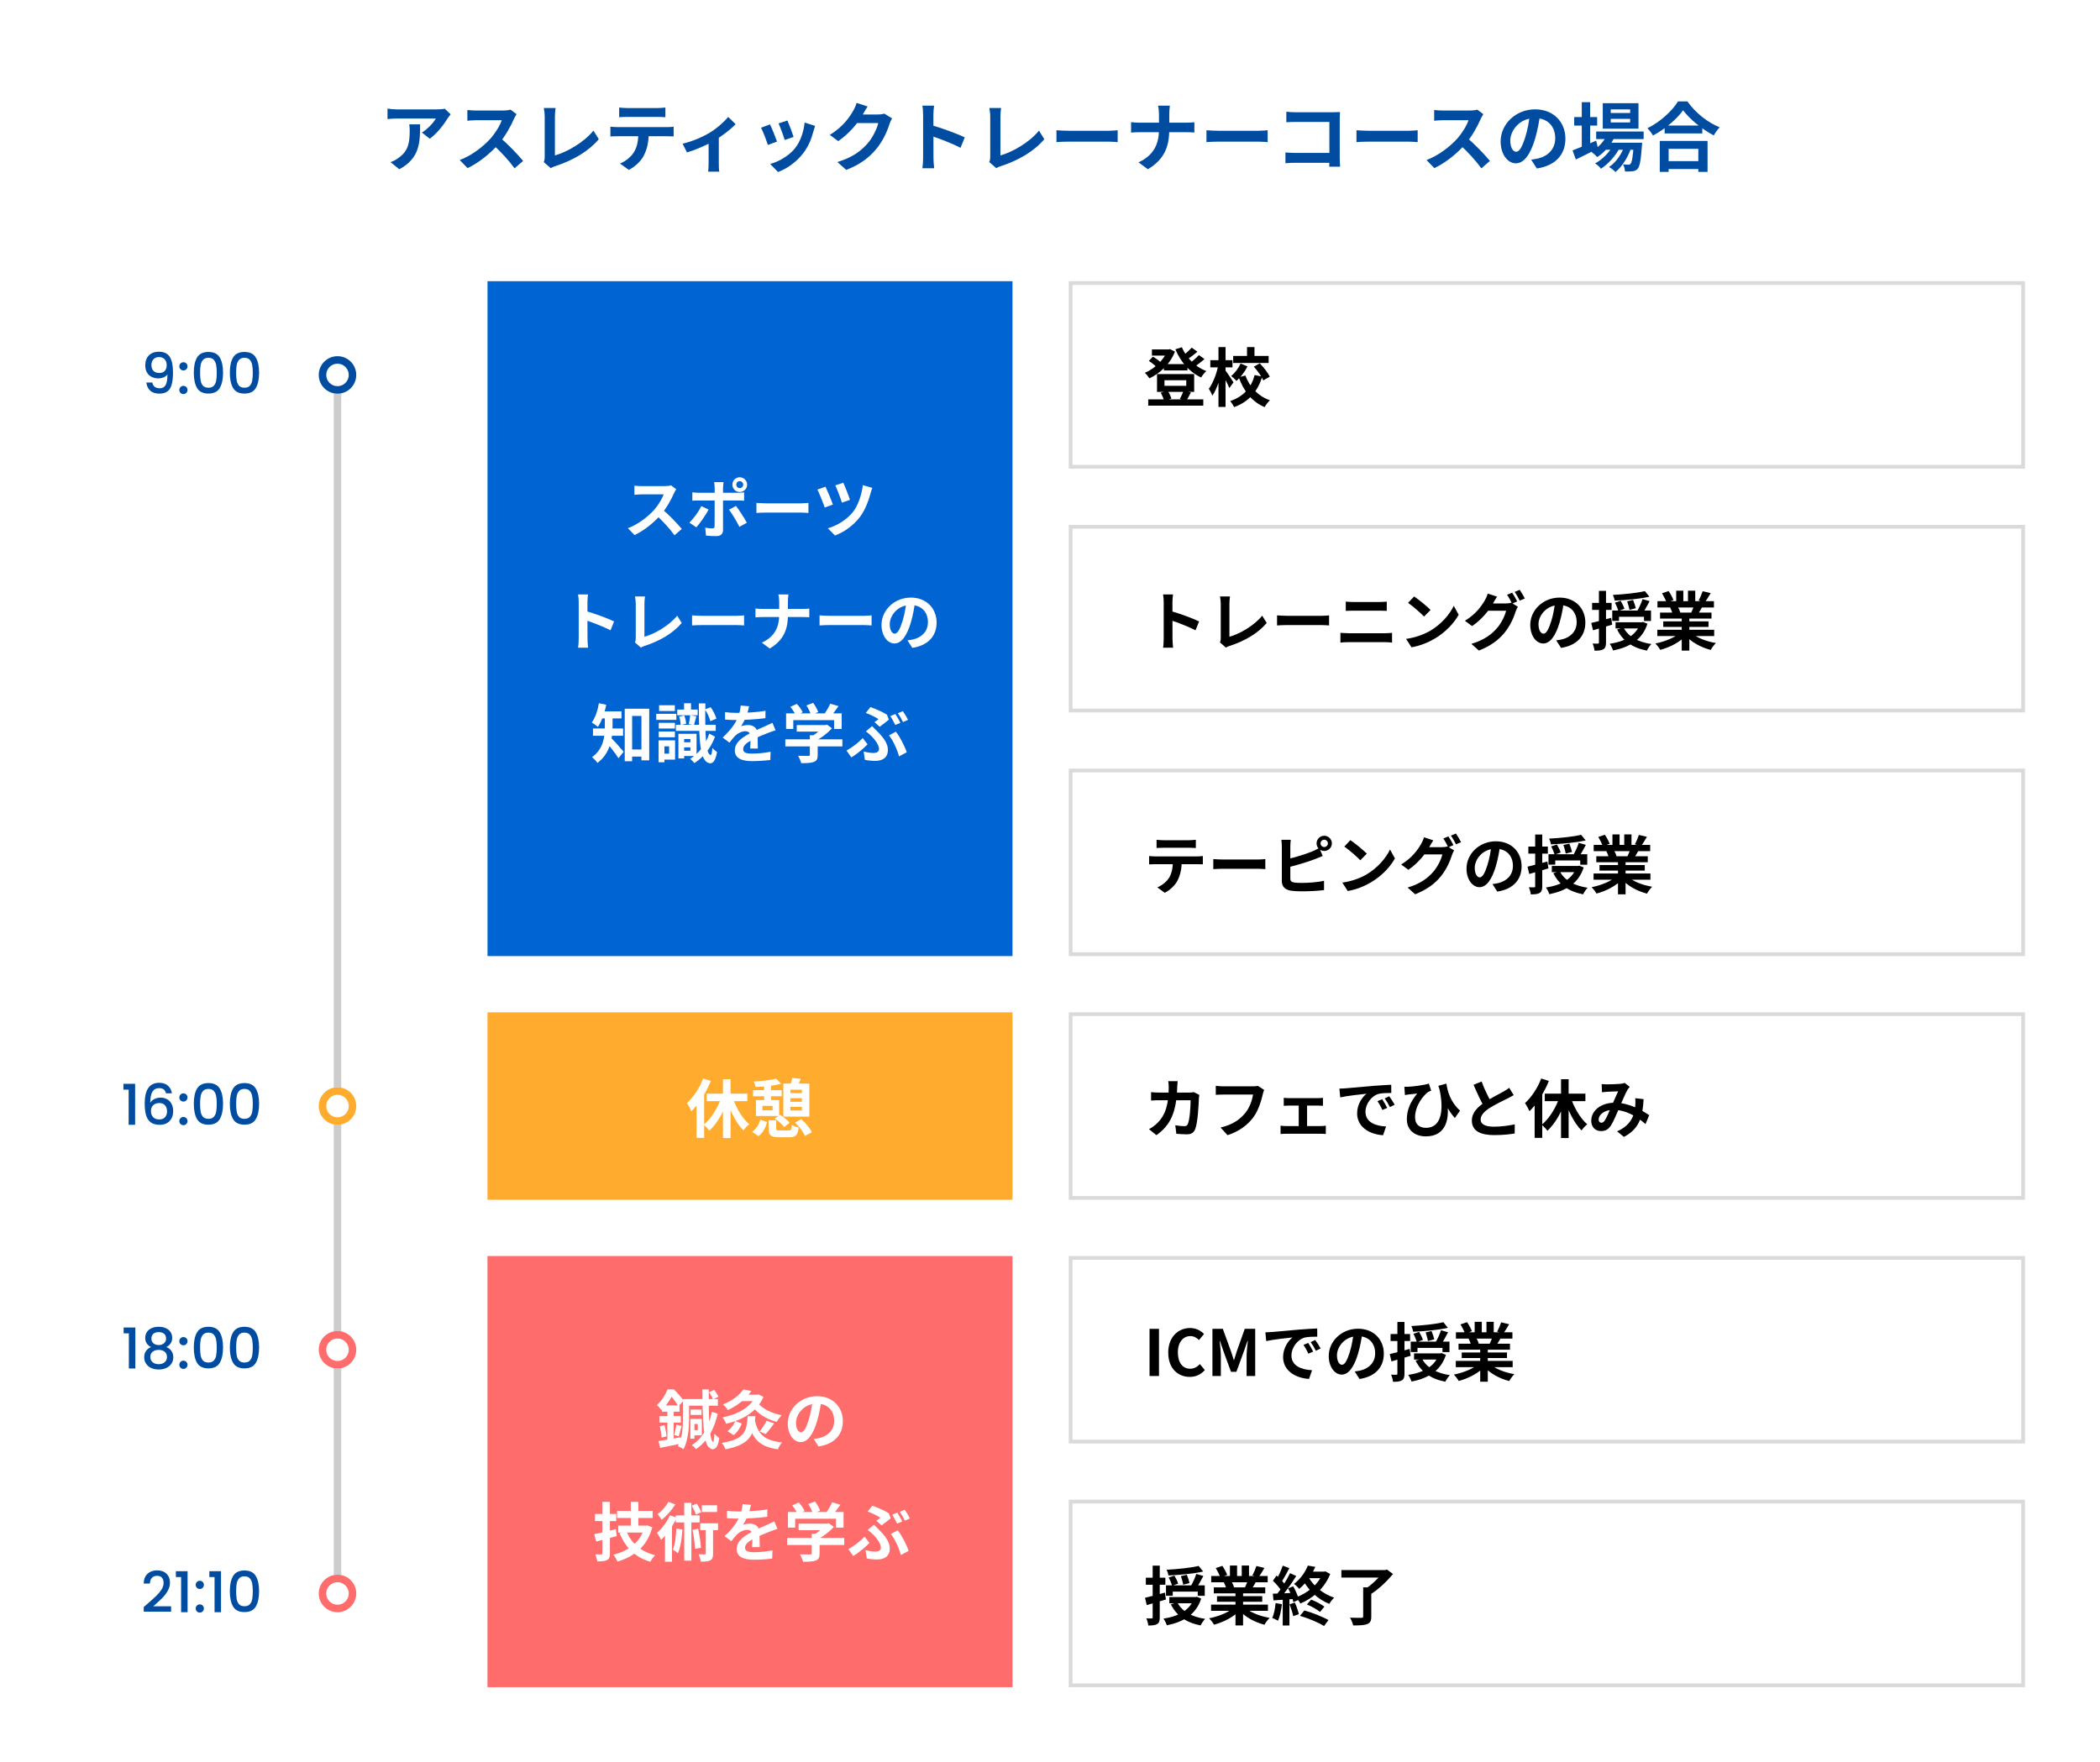 <svg width="560" height="470" viewBox="0 0 560 470" fill="none" xmlns="http://www.w3.org/2000/svg">
<path d="M0 0H560V470H0V0Z" fill="white"/>
<path d="M285 75H540V125H285V75Z" fill="white"/>
<path fill-rule="evenodd" clip-rule="evenodd" d="M539 76H286V124H539V76ZM285 75V125H540V75H285Z" fill="#DADADA"/>
<path d="M91 100H89V425H91V100Z" fill="#CCCCCC"/>
<path d="M285 140H540V190H285V140Z" fill="white"/>
<path fill-rule="evenodd" clip-rule="evenodd" d="M539 141H286V189H539V141ZM285 140V190H540V140H285Z" fill="#DADADA"/>
<path d="M285 205H540V255H285V205Z" fill="white"/>
<path fill-rule="evenodd" clip-rule="evenodd" d="M539 206H286V254H539V206ZM285 205V255H540V205H285Z" fill="#DADADA"/>
<path d="M285 270H540V320H285V270Z" fill="white"/>
<path fill-rule="evenodd" clip-rule="evenodd" d="M539 271H286V319H539V271ZM285 270V320H540V270H285Z" fill="#DADADA"/>
<path d="M130 270H270V320H130V270Z" fill="#FFAB2D"/>
<path d="M285 335H540V385H285V335Z" fill="white"/>
<path fill-rule="evenodd" clip-rule="evenodd" d="M539 336H286V384H539V336ZM285 335V385H540V335H285Z" fill="#DADADA"/>
<path d="M285 400H540V450H285V400Z" fill="white"/>
<path fill-rule="evenodd" clip-rule="evenodd" d="M539 401H286V449H539V401ZM285 400V450H540V400H285Z" fill="#DADADA"/>
<path d="M130 335H270V450H130V335Z" fill="#FF6C6C"/>
<path d="M130 75H270V255H130V75Z" fill="#0064D3"/>
<path d="M328.851 94.93H338.303V96.817H328.851V94.93ZM332.54 92.567H334.529V95.78H332.54V92.567ZM330.84 96.953L332.659 97.735C331.911 99.197 330.823 100.659 329.701 101.594C329.395 101.203 328.749 100.608 328.307 100.285C329.327 99.486 330.296 98.143 330.84 96.953ZM334.359 97.803L335.94 96.902C336.977 97.973 338.116 99.418 338.609 100.455L336.875 101.458C336.467 100.455 335.362 98.908 334.359 97.803ZM332.098 100.149C333.203 103.158 335.464 105.657 338.643 106.762C338.184 107.187 337.538 108.02 337.232 108.581C333.849 107.17 331.656 104.314 330.33 100.625L332.098 100.149ZM334.563 100.03L336.603 100.438C335.464 104.144 333.203 107.119 329.089 108.581C328.885 108.122 328.392 107.357 328.052 106.966C331.758 105.742 333.798 103.124 334.563 100.03ZM322.748 96.069H328.664V97.973H322.748V96.069ZM324.924 92.567H326.811V108.53H324.924V92.567ZM324.89 97.378L326.046 97.786C325.553 100.506 324.533 103.787 323.292 105.538C323.105 104.977 322.663 104.178 322.357 103.685C323.462 102.206 324.465 99.554 324.89 97.378ZM326.726 98.738C327.134 99.214 328.613 101.458 328.936 101.968L327.831 103.498C327.406 102.444 326.335 100.455 325.842 99.588L326.726 98.738Z" fill="black"/>
<path d="M310.372 97.106H316.662V98.806H310.372V97.106ZM306.19 106.524H320.878V108.19H306.19V106.524ZM307.176 93.196H311.936V94.845H307.176V93.196ZM311.29 93.196H311.63L311.987 93.111L313.313 93.774C312.055 97.106 309.369 99.537 306.513 100.914C306.241 100.489 305.697 99.792 305.289 99.435C307.822 98.364 310.355 96.052 311.29 93.536V93.196ZM315.166 92.618C316.339 95.389 318.719 97.854 321.677 98.976C321.201 99.384 320.606 100.149 320.3 100.676C317.172 99.248 314.843 96.528 313.432 93.162L315.166 92.618ZM306.36 96.256L307.448 95.134C308.213 95.559 309.148 96.222 309.59 96.732L308.451 97.973C308.009 97.463 307.091 96.732 306.36 96.256ZM317.784 92.72L319.314 93.808C318.379 94.607 317.274 95.44 316.424 95.984L315.2 95.032C316.016 94.454 317.138 93.468 317.784 92.72ZM319.705 94.709L321.201 95.763C320.232 96.613 319.059 97.497 318.158 98.058L316.934 97.106C317.818 96.494 319.008 95.491 319.705 94.709ZM310.525 101.407V102.903H316.339V101.407H310.525ZM308.536 99.775H318.447V104.518H308.536V99.775ZM309.522 104.739L311.392 104.263C311.834 104.875 312.208 105.742 312.361 106.32L310.406 106.881C310.287 106.303 309.913 105.402 309.522 104.739ZM315.591 104.246L317.563 104.671C317.138 105.504 316.747 106.269 316.407 106.813L314.622 106.405C314.962 105.81 315.387 104.892 315.591 104.246Z" fill="black"/>
<path d="M443.906 33.48H453.946V35.58H443.906V33.48ZM443.666 42.98H453.986V45.08H443.666V42.98ZM442.606 37.58H455.346V45.84H452.886V39.7H444.966V45.84H442.606V37.58ZM448.826 29.4C447.186 31.74 444.106 34.38 440.806 36.14C440.486 35.58 439.826 34.7 439.306 34.2C442.766 32.52 445.986 29.5 447.466 27.04H449.966C452.146 30.12 455.366 32.66 458.586 33.96C457.986 34.56 457.426 35.38 457.006 36.12C453.926 34.5 450.566 31.78 448.826 29.4Z" fill="#004CA0"/>
<path d="M425.646 35.08H438.306V37.1H425.646V35.08ZM427.826 38.06H436.046V39.94H427.826V38.06ZM428.586 35.82L430.646 36.34C429.626 38.66 427.826 40.66 425.926 41.9C425.586 41.5 424.786 40.78 424.326 40.46C426.166 39.42 427.766 37.76 428.586 35.82ZM435.666 38.06H437.906C437.906 38.06 437.886 38.6 437.846 38.88C437.566 42.8 437.246 44.42 436.706 45.02C436.326 45.46 435.886 45.62 435.366 45.68C434.906 45.74 434.146 45.76 433.326 45.74C433.306 45.16 433.106 44.34 432.806 43.84C433.426 43.9 433.966 43.92 434.226 43.92C434.506 43.92 434.666 43.88 434.826 43.68C435.146 43.32 435.446 41.94 435.666 38.38V38.06ZM429.526 31.7V32.66H434.706V31.7H429.526ZM429.526 29.18V30.14H434.706V29.18H429.526ZM427.406 27.52H436.926V34.32H427.406V27.52ZM419.786 31.22H425.906V33.5H419.786V31.22ZM421.806 27.26H424.046V39.7H421.806V27.26ZM419.346 40.12C420.886 39.54 423.326 38.52 425.646 37.52L426.146 39.58C424.146 40.62 421.986 41.7 420.226 42.54L419.346 40.12ZM433.386 38.44L435.006 39.32C434.246 41.72 432.566 44.5 430.786 45.88C430.366 45.42 429.666 44.88 429.066 44.54C431.006 43.34 432.646 40.76 433.386 38.44ZM430.346 38.46L431.926 39.4C430.926 41.46 428.826 43.78 426.926 45C426.546 44.5 425.906 43.92 425.346 43.58C427.326 42.58 429.386 40.42 430.346 38.46Z" fill="#004CA0"/>
<path d="M410.726 30.3C410.446 32.34 410.046 34.68 409.346 37.04C408.146 41.08 406.426 43.56 404.246 43.56C402.006 43.56 400.166 41.1 400.166 37.72C400.166 33.12 404.186 29.16 409.366 29.16C414.306 29.16 417.446 32.6 417.446 36.98C417.446 41.18 414.866 44.16 409.826 44.94L408.306 42.58C409.086 42.48 409.646 42.38 410.186 42.26C412.726 41.64 414.726 39.82 414.726 36.88C414.726 33.74 412.766 31.5 409.306 31.5C405.066 31.5 402.746 34.96 402.746 37.48C402.746 39.5 403.546 40.48 404.306 40.48C405.166 40.48 405.926 39.2 406.766 36.5C407.346 34.62 407.786 32.32 407.986 30.22L410.726 30.3Z" fill="#004CA0"/>
<path d="M395.566 30.46C395.406 30.68 395.046 31.28 394.866 31.7C394.046 33.6 392.566 36.32 390.846 38.32C388.606 40.9 385.586 43.38 382.486 44.84L380.406 42.68C383.646 41.48 386.726 39.04 388.606 36.96C389.926 35.46 391.146 33.48 391.606 32.06C390.766 32.06 385.666 32.06 384.806 32.06C383.986 32.06 382.886 32.16 382.446 32.2V29.34C382.986 29.42 384.226 29.48 384.806 29.48C385.866 29.48 390.986 29.48 391.866 29.48C392.746 29.48 393.526 29.38 393.946 29.24L395.566 30.46ZM391.106 36.66C393.166 38.34 396.006 41.32 397.306 42.92L395.026 44.9C393.546 42.84 391.366 40.46 389.226 38.52L391.106 36.66Z" fill="#004CA0"/>
<path d="M361.722 34.74C362.462 34.8 363.902 34.88 364.942 34.88C367.302 34.88 373.902 34.88 375.682 34.88C376.622 34.88 377.502 34.78 378.042 34.74V37.9C377.562 37.88 376.542 37.78 375.702 37.78C373.882 37.78 367.302 37.78 364.942 37.78C363.822 37.78 362.482 37.84 361.722 37.9V34.74Z" fill="#004CA0"/>
<path d="M343.022 29.8C343.782 29.88 344.802 29.94 345.502 29.94H355.582C356.162 29.94 356.982 29.9 357.322 29.88C357.302 30.36 357.262 31.14 357.262 31.74V42.1C357.262 42.8 357.322 43.84 357.362 44.46H354.462C354.482 43.86 354.502 43.14 354.502 42.4V32.52H345.502C344.662 32.52 343.582 32.56 343.022 32.6V29.8ZM342.782 40.66C343.462 40.72 344.362 40.78 345.262 40.78H356.082V43.42H345.342C344.562 43.42 343.442 43.46 342.782 43.54V40.66Z" fill="#004CA0"/>
<path d="M321.722 34.74C322.462 34.8 323.902 34.88 324.942 34.88C327.302 34.88 333.902 34.88 335.682 34.88C336.622 34.88 337.502 34.78 338.042 34.74V37.9C337.562 37.88 336.542 37.78 335.702 37.78C333.882 37.78 327.302 37.78 324.942 37.78C323.822 37.78 322.482 37.84 321.722 37.9V34.74Z" fill="#004CA0"/>
<path d="M309.062 30.52C309.062 29.86 308.982 28.82 308.802 28.18H311.962C311.862 28.82 311.802 29.92 311.802 30.54C311.802 31.66 311.802 33.16 311.802 34.5C311.802 38.84 310.682 42.4 306.102 45.14L303.602 43.3C307.822 41.36 309.062 38.22 309.062 34.5C309.062 33.16 309.062 31.64 309.062 30.52ZM301.622 32.58C302.242 32.66 303.062 32.72 303.862 32.72C305.002 32.72 315.082 32.72 316.302 32.72C317.222 32.72 318.082 32.66 318.502 32.6V35.34C318.082 35.3 317.082 35.26 316.282 35.26C315.082 35.26 305.002 35.26 303.922 35.26C303.062 35.26 302.262 35.3 301.622 35.36V32.58Z" fill="#004CA0"/>
<path d="M281.722 34.74C282.462 34.8 283.902 34.88 284.942 34.88C287.302 34.88 293.902 34.88 295.682 34.88C296.622 34.88 297.502 34.78 298.042 34.74V37.9C297.562 37.88 296.542 37.78 295.702 37.78C293.882 37.78 287.302 37.78 284.942 37.78C283.822 37.78 282.482 37.84 281.722 37.9V34.74Z" fill="#004CA0"/>
<path d="M263.802 43.22C264.022 42.72 264.062 42.38 264.062 41.92C264.062 40.4 264.062 33.3 264.062 31.06C264.062 30.32 263.942 29.36 263.822 28.8H266.962C266.862 29.56 266.782 30.3 266.782 31.06C266.782 33.28 266.782 39.94 266.782 41.46C270.042 40.54 274.502 37.98 277.062 34.84L278.482 37.12C275.742 40.38 271.582 42.78 266.862 44.32C266.602 44.4 266.162 44.54 265.682 44.86L263.802 43.22Z" fill="#004CA0"/>
<path d="M246.162 42.1C246.162 40.56 246.162 32.28 246.162 30.6C246.162 29.88 246.102 28.9 245.962 28.18H249.082C249.002 28.9 248.902 29.76 248.902 30.6C248.902 32.8 248.922 40.62 248.922 42.1C248.922 42.66 249.002 44.06 249.102 44.88H245.962C246.102 44.1 246.162 42.88 246.162 42.1ZM248.322 33.36C250.982 34.1 255.302 35.68 257.262 36.64L256.142 39.42C253.862 38.24 250.502 36.96 248.322 36.24V33.36Z" fill="#004CA0"/>
<path d="M237.882 31.58C237.662 31.96 237.382 32.5 237.222 33C236.682 34.8 235.542 37.46 233.722 39.68C231.822 42 229.422 43.84 225.662 45.32L223.302 43.22C227.382 41.98 229.602 40.24 231.362 38.26C232.722 36.7 233.882 34.3 234.202 32.82H227.462L228.382 30.54C229.262 30.54 233.462 30.54 234.082 30.54C234.702 30.54 235.382 30.46 235.822 30.3L237.882 31.58ZM231.362 28.4C230.882 29.1 230.362 30.02 230.142 30.44C228.782 32.86 226.402 35.68 223.522 37.64L221.282 35.98C224.782 33.84 226.542 31.26 227.522 29.54C227.822 29.06 228.242 28.14 228.422 27.44L231.362 28.4Z" fill="#004CA0"/>
<path d="M209.982 32.14C210.362 32.98 211.342 35.6 211.622 36.52L209.242 37.34C208.982 36.38 208.102 33.96 207.622 32.92L209.982 32.14ZM217.362 33.58C217.142 34.24 217.022 34.66 216.902 35.06C216.382 37.08 215.522 39.16 214.162 40.9C212.302 43.32 209.822 44.98 207.482 45.88L205.382 43.74C207.562 43.14 210.362 41.62 212.002 39.54C213.362 37.86 214.342 35.2 214.562 32.68L217.362 33.58ZM205.342 33.18C205.842 34.2 206.822 36.64 207.202 37.76L204.762 38.66C204.442 37.6 203.422 34.92 202.942 34.06L205.342 33.18Z" fill="#004CA0"/>
<path d="M182.022 38.32C184.642 37.74 187.602 36.4 189.182 35.44C191.142 34.26 193.142 32.48 194.182 31.18L196.162 33.12C194.962 34.42 192.542 36.3 190.362 37.58C188.562 38.64 185.482 39.98 183.202 40.66L182.022 38.32ZM188.962 37.02L191.682 36.5V43.6C191.682 44.32 191.702 45.38 191.822 45.78H188.842C188.902 45.38 188.962 44.32 188.962 43.6V37.02Z" fill="#004CA0"/>
<path d="M165.114 28.68C165.754 28.76 166.574 28.82 167.254 28.82C168.514 28.82 174.114 28.82 175.294 28.82C175.954 28.82 176.754 28.76 177.434 28.68V31.26C176.754 31.22 175.974 31.18 175.294 31.18C174.114 31.18 168.514 31.18 167.254 31.18C166.574 31.18 165.714 31.22 165.114 31.26V28.68ZM162.774 33.78C163.374 33.86 164.074 33.9 164.694 33.9C165.954 33.9 176.614 33.9 177.794 33.9C178.214 33.9 179.094 33.88 179.634 33.78V36.38C179.114 36.36 178.354 36.34 177.794 36.34C176.614 36.34 165.954 36.34 164.694 36.34C164.114 36.34 163.334 36.36 162.774 36.4V33.78ZM173.014 35.18C173.014 37.8 172.554 39.8 171.694 41.46C171.014 42.86 169.454 44.4 167.694 45.32L165.334 43.62C166.754 43.06 168.174 41.92 168.954 40.74C169.954 39.22 170.234 37.34 170.234 35.2L173.014 35.18Z" fill="#004CA0"/>
<path d="M144.994 43.22C145.214 42.72 145.254 42.38 145.254 41.92C145.254 40.4 145.254 33.3 145.254 31.06C145.254 30.32 145.134 29.36 145.014 28.8H148.154C148.054 29.56 147.974 30.3 147.974 31.06C147.974 33.28 147.974 39.94 147.974 41.46C151.234 40.54 155.694 37.98 158.254 34.84L159.674 37.12C156.934 40.38 152.774 42.78 148.054 44.32C147.794 44.4 147.354 44.54 146.874 44.86L144.994 43.22Z" fill="#004CA0"/>
<path d="M137.754 30.46C137.594 30.68 137.234 31.28 137.054 31.7C136.234 33.6 134.754 36.32 133.034 38.32C130.794 40.9 127.774 43.38 124.674 44.84L122.594 42.68C125.834 41.48 128.914 39.04 130.794 36.96C132.114 35.46 133.334 33.48 133.794 32.06C132.954 32.06 127.854 32.06 126.994 32.06C126.174 32.06 125.074 32.16 124.634 32.2V29.34C125.174 29.42 126.414 29.48 126.994 29.48C128.054 29.48 133.174 29.48 134.054 29.48C134.934 29.48 135.714 29.38 136.134 29.24L137.754 30.46ZM133.294 36.66C135.354 38.34 138.194 41.32 139.494 42.92L137.214 44.9C135.734 42.84 133.554 40.46 131.414 38.52L133.294 36.66Z" fill="#004CA0"/>
<path d="M120.174 30.48C119.974 30.74 119.594 31.22 119.414 31.5C118.474 33.06 116.574 35.6 114.594 37L112.514 35.34C114.134 34.36 115.694 32.6 116.214 31.62C114.994 31.62 107.034 31.62 105.774 31.62C104.954 31.62 104.274 31.66 103.334 31.76V28.96C104.114 29.08 104.954 29.18 105.774 29.18C107.034 29.18 115.514 29.18 116.554 29.18C117.114 29.18 118.214 29.1 118.594 29L120.174 30.48ZM112.034 33.16C112.034 38.12 111.914 42.2 106.474 45.14L104.134 43.24C104.794 43.02 105.514 42.68 106.254 42.12C108.774 40.36 109.254 38.26 109.254 34.98C109.254 34.34 109.234 33.82 109.134 33.16H112.034Z" fill="#004CA0"/>
<path d="M233.201 192.599C233.609 192.31 234.034 192.004 234.272 191.817C233.541 191.307 232.164 190.61 230.872 190.151L232.13 188.587C233.541 189.097 235.36 189.879 236.516 190.61L237.026 191.936C236.584 192.31 235.258 193.364 234.578 193.84L233.201 192.599ZM230.311 200.436C231.246 200.691 232.113 200.827 232.929 200.827C233.796 200.827 234.408 200.521 234.408 199.739C234.408 198.702 233.218 197.155 232.47 196.407C232.045 195.999 231.45 195.472 230.906 195.064L232.555 193.67C233.065 194.18 233.507 194.605 233.932 195.047C235.768 196.883 236.771 198.396 236.771 199.977C236.771 202.255 235.139 202.935 233.388 202.935C232.436 202.935 231.467 202.833 230.634 202.663L230.311 200.436ZM239.729 201.745C239.321 200.045 238.199 197.563 237.06 196.135L238.896 195.149C239.95 196.458 241.276 199.042 241.803 200.64L239.729 201.745ZM231.348 198.515C230.396 199.518 228.832 200.895 227.03 202.017L225.738 200.181C227.2 199.382 229.053 197.954 230.056 196.849L231.348 198.515ZM238.76 190.44C239.185 191.069 239.797 192.157 240.103 192.786L238.743 193.364C238.403 192.667 237.876 191.664 237.417 191.001L238.76 190.44ZM240.766 189.675C241.225 190.321 241.854 191.392 242.143 191.987L240.8 192.582C240.443 191.868 239.899 190.865 239.423 190.236L240.766 189.675Z" fill="white"/>
<path d="M212.461 193.381H220.298V195.132H212.461V193.381ZM209.418 197.189H224.633V199.076H209.418V197.189ZM215.963 196.101H218.054V201.354C218.054 202.408 217.799 202.935 216.983 203.241C216.184 203.513 215.096 203.547 213.651 203.547C213.515 202.969 213.141 202.102 212.818 201.575C213.906 201.609 215.181 201.609 215.521 201.609C215.861 201.609 215.963 201.524 215.963 201.286V196.101ZM219.635 193.381H220.145L220.57 193.279L221.862 194.265C220.689 195.523 219.006 196.849 217.34 197.648C217.102 197.308 216.558 196.747 216.252 196.475C217.561 195.795 219.006 194.588 219.635 193.755V193.381ZM209.622 190.27H224.446V194.435H222.423V192.072H211.543V194.435H209.622V190.27ZM221.403 187.686L223.613 188.332C222.831 189.454 221.947 190.61 221.25 191.358L219.584 190.746C220.23 189.913 220.995 188.638 221.403 187.686ZM210.761 188.519L212.495 187.737C213.107 188.4 213.787 189.318 214.059 189.981L212.206 190.831C211.968 190.202 211.339 189.233 210.761 188.519ZM215.045 188.145L216.847 187.465C217.391 188.213 217.969 189.25 218.19 189.93L216.252 190.678C216.082 189.998 215.555 188.927 215.045 188.145Z" fill="white"/>
<path d="M199.762 188.366C199.626 188.995 199.405 189.998 198.929 191.222C198.572 192.055 198.079 193.024 197.603 193.704C198.062 193.5 198.963 193.381 199.541 193.381C200.952 193.381 202.023 194.214 202.023 195.795C202.023 196.713 202.074 198.566 202.091 199.637H200.051C200.119 198.838 200.153 197.393 200.136 196.475C200.136 195.387 199.456 195.03 198.742 195.03C197.807 195.03 196.736 195.591 196.09 196.203C195.58 196.713 195.104 197.325 194.526 198.073L192.707 196.713C194.883 194.707 196.192 192.871 196.906 191.001C197.246 190.083 197.467 189.046 197.518 188.179L199.762 188.366ZM193.353 189.947C194.22 190.066 195.478 190.134 196.345 190.134C198.589 190.134 201.666 190.015 204.131 189.573L204.114 191.545C201.717 191.885 198.3 192.038 196.226 192.038C195.529 192.038 194.288 192.004 193.353 191.919V189.947ZM206.817 194.775C206.29 194.928 205.372 195.268 204.794 195.489C203.689 195.914 202.159 196.526 200.561 197.342C199.014 198.141 198.181 198.872 198.181 199.807C198.181 200.742 198.997 200.997 200.646 200.997C202.091 200.997 203.995 200.81 205.491 200.504L205.423 202.697C204.284 202.85 202.21 203.003 200.595 203.003C197.943 203.003 195.954 202.34 195.954 200.147C195.954 197.784 198.385 196.39 200.425 195.37C201.989 194.554 203.06 194.146 204.08 193.67C204.743 193.381 205.338 193.109 205.984 192.786L206.817 194.775Z" fill="white"/>
<path d="M181.64 197.971H184.853V199.331H181.64V197.971ZM180.603 189.25H186.043V190.78H180.603V189.25ZM180.229 193.313H190.871V194.945H180.229V193.313ZM181.521 195.71H185.754V201.643H181.521V200.232H184.105V197.104H181.521V195.71ZM180.909 195.71H182.439V202.289H180.909V195.71ZM182.422 187.567H184.275V190.032H182.422V187.567ZM181.113 191.12L182.473 190.831C182.745 191.511 182.949 192.429 182.966 193.041L181.504 193.381C181.504 192.769 181.351 191.851 181.113 191.12ZM187.981 189.199L189.511 188.621C190.174 189.539 190.803 190.797 191.041 191.681L189.409 192.344C189.222 191.46 188.627 190.151 187.981 189.199ZM184.054 190.763L185.703 191.035C185.448 191.902 185.244 192.803 185.057 193.398L183.68 193.126C183.816 192.463 183.986 191.46 184.054 190.763ZM186.349 187.601H188.1C187.964 195.71 188.219 201.235 189.494 201.371C189.732 201.388 189.902 200.64 189.97 199.45C190.242 199.858 190.922 200.385 191.211 200.572C190.803 203.02 190.038 203.598 189.409 203.581C186.57 203.394 186.383 197.665 186.349 187.601ZM189.137 195.659L190.667 196.492C189.511 199.671 187.403 202.136 185.159 203.53C184.921 203.207 184.394 202.68 184.037 202.391C186.179 201.099 188.151 198.753 189.137 195.659ZM175.673 192.786H179.974V194.316H175.673V192.786ZM175.758 188.094H179.957V189.641H175.758V188.094ZM175.673 195.098H179.974V196.645H175.673V195.098ZM174.993 190.389H180.365V192.004H174.993V190.389ZM176.54 197.461H180.025V202.595H176.54V200.997H178.427V199.059H176.54V197.461ZM175.622 197.461H177.186V203.309H175.622V197.461Z" fill="white"/>
<path d="M167.513 199.892H172.171V201.796H167.513V199.892ZM166.595 189.029H173.123V202.799H171.049V190.95H168.567V203.037H166.595V189.029ZM161.291 190.627H163.348V193.908C163.348 196.798 162.736 200.997 159.319 203.479C159.064 203.054 158.282 202.238 157.874 201.949C160.985 199.705 161.291 196.373 161.291 193.874V190.627ZM159.897 189.726H165.728V191.613H159.897V189.726ZM158.129 194.299H166.153V196.237H158.129V194.299ZM162.838 196.696C163.535 197.308 165.779 199.875 166.306 200.504L164.929 202.221C164.13 200.963 162.464 198.855 161.597 197.852L162.838 196.696ZM159.71 187.567L161.665 187.958C161.223 190.202 160.407 192.446 159.438 193.874C159.081 193.551 158.248 192.973 157.806 192.701C158.724 191.477 159.37 189.522 159.71 187.567Z" fill="white"/>
<path d="M244.047 160.355C243.809 162.089 243.469 164.078 242.874 166.084C241.854 169.518 240.392 171.626 238.539 171.626C236.635 171.626 235.071 169.535 235.071 166.662C235.071 162.752 238.488 159.386 242.891 159.386C247.09 159.386 249.759 162.31 249.759 166.033C249.759 169.603 247.566 172.136 243.282 172.799L241.99 170.793C242.653 170.708 243.129 170.623 243.588 170.521C245.747 169.994 247.447 168.447 247.447 165.948C247.447 163.279 245.781 161.375 242.84 161.375C239.236 161.375 237.264 164.316 237.264 166.458C237.264 168.175 237.944 169.008 238.59 169.008C239.321 169.008 239.967 167.92 240.681 165.625C241.174 164.027 241.548 162.072 241.718 160.287L244.047 160.355Z" fill="white"/>
<path d="M218.547 164.129C219.176 164.18 220.4 164.248 221.284 164.248C223.29 164.248 228.9 164.248 230.413 164.248C231.212 164.248 231.96 164.163 232.419 164.129V166.815C232.011 166.798 231.144 166.713 230.43 166.713C228.883 166.713 223.29 166.713 221.284 166.713C220.332 166.713 219.193 166.764 218.547 166.815V164.129Z" fill="white"/>
<path d="M207.786 160.542C207.786 159.981 207.718 159.097 207.565 158.553H210.251C210.166 159.097 210.115 160.032 210.115 160.559C210.115 161.511 210.115 162.786 210.115 163.925C210.115 167.614 209.163 170.64 205.27 172.969L203.145 171.405C206.732 169.756 207.786 167.087 207.786 163.925C207.786 162.786 207.786 161.494 207.786 160.542ZM201.462 162.293C201.989 162.361 202.686 162.412 203.366 162.412C204.335 162.412 212.903 162.412 213.94 162.412C214.722 162.412 215.453 162.361 215.81 162.31V164.639C215.453 164.605 214.603 164.571 213.923 164.571C212.903 164.571 204.335 164.571 203.417 164.571C202.686 164.571 202.006 164.605 201.462 164.656V162.293Z" fill="white"/>
<path d="M184.547 164.129C185.176 164.18 186.4 164.248 187.284 164.248C189.29 164.248 194.9 164.248 196.413 164.248C197.212 164.248 197.96 164.163 198.419 164.129V166.815C198.011 166.798 197.144 166.713 196.43 166.713C194.883 166.713 189.29 166.713 187.284 166.713C186.332 166.713 185.193 166.764 184.547 166.815V164.129Z" fill="white"/>
<path d="M169.315 171.337C169.502 170.912 169.536 170.623 169.536 170.232C169.536 168.94 169.536 162.905 169.536 161.001C169.536 160.372 169.434 159.556 169.332 159.08H172.001C171.916 159.726 171.848 160.355 171.848 161.001C171.848 162.888 171.848 168.549 171.848 169.841C174.619 169.059 178.41 166.883 180.586 164.214L181.793 166.152C179.464 168.923 175.928 170.963 171.916 172.272C171.695 172.34 171.321 172.459 170.913 172.731L169.315 171.337Z" fill="white"/>
<path d="M154.321 170.385C154.321 169.076 154.321 162.038 154.321 160.61C154.321 159.998 154.27 159.165 154.151 158.553H156.803C156.735 159.165 156.65 159.896 156.65 160.61C156.65 162.48 156.667 169.127 156.667 170.385C156.667 170.861 156.735 172.051 156.82 172.748H154.151C154.27 172.085 154.321 171.048 154.321 170.385ZM156.157 162.956C158.418 163.585 162.09 164.928 163.756 165.744L162.804 168.107C160.866 167.104 158.01 166.016 156.157 165.404V162.956Z" fill="white"/>
<path d="M224.875 128.757C225.283 129.607 226.32 132.225 226.66 133.313L224.518 134.061C224.195 132.99 223.243 130.508 222.75 129.454L224.875 128.757ZM232.627 130.117C232.44 130.542 232.287 131.069 232.185 131.443C231.709 133.296 230.74 135.999 229.346 137.835C227.561 140.198 225.079 141.915 222.665 142.833L220.761 140.912C223.073 140.249 225.725 138.719 227.476 136.526C228.751 134.911 229.805 132.004 230.094 129.403L232.627 130.117ZM220.132 129.811C220.659 130.899 221.713 133.432 222.104 134.571L219.928 135.37C219.571 134.282 218.449 131.477 217.973 130.576L220.132 129.811Z" fill="white"/>
<path d="M201.713 134.129C202.342 134.18 203.566 134.248 204.45 134.248C206.456 134.248 212.066 134.248 213.579 134.248C214.378 134.248 215.126 134.163 215.585 134.129V136.815C215.177 136.798 214.31 136.713 213.596 136.713C212.049 136.713 206.456 136.713 204.45 136.713C203.498 136.713 202.359 136.764 201.713 136.815V134.129Z" fill="white"/>
<path d="M196.341 129.267C196.341 129.777 196.749 130.185 197.259 130.185C197.769 130.185 198.194 129.777 198.194 129.267C198.194 128.757 197.769 128.332 197.259 128.332C196.749 128.332 196.341 128.757 196.341 129.267ZM195.304 129.267C195.304 128.179 196.171 127.295 197.259 127.295C198.347 127.295 199.231 128.179 199.231 129.267C199.231 130.355 198.347 131.222 197.259 131.222C196.171 131.222 195.304 130.355 195.304 129.267ZM192.958 128.587C192.907 128.825 192.805 129.658 192.805 130.083C192.805 131.086 192.805 132.531 192.805 133.517C192.805 134.894 192.805 139.96 192.805 141.388C192.805 142.374 192.227 142.986 191.02 142.986C190.119 142.986 189.116 142.952 188.266 142.85L188.062 140.742C188.776 140.878 189.524 140.929 189.949 140.929C190.391 140.929 190.544 140.776 190.561 140.334C190.578 139.688 190.578 134.316 190.578 133.517C190.578 132.922 190.578 131.103 190.578 130.066C190.578 129.624 190.493 128.893 190.442 128.587H192.958ZM184.628 131.307C185.138 131.375 185.733 131.426 186.26 131.426C187.297 131.426 195.542 131.426 196.766 131.426C197.242 131.426 197.973 131.375 198.432 131.324V133.551C197.905 133.5 197.242 133.483 196.783 133.483C195.559 133.483 187.382 133.483 186.26 133.483C185.75 133.483 185.104 133.5 184.628 133.551V131.307ZM188.963 135.914C188.181 137.41 186.6 139.637 185.682 140.64L183.829 139.399C184.968 138.311 186.328 136.441 187.025 134.996L188.963 135.914ZM196.256 134.945C197.123 136.033 198.483 138.175 199.163 139.416L197.174 140.521C196.443 139.059 195.236 137.002 194.403 135.948L196.256 134.945Z" fill="white"/>
<path d="M180.327 130.491C180.191 130.678 179.885 131.188 179.732 131.545C179.035 133.16 177.777 135.472 176.315 137.172C174.411 139.365 171.844 141.473 169.209 142.714L167.441 140.878C170.195 139.858 172.813 137.784 174.411 136.016C175.533 134.741 176.57 133.058 176.961 131.851C176.247 131.851 171.912 131.851 171.181 131.851C170.484 131.851 169.549 131.936 169.175 131.97V129.539C169.634 129.607 170.688 129.658 171.181 129.658C172.082 129.658 176.434 129.658 177.182 129.658C177.93 129.658 178.593 129.573 178.95 129.454L180.327 130.491ZM176.536 135.761C178.287 137.189 180.701 139.722 181.806 141.082L179.868 142.765C178.61 141.014 176.757 138.991 174.938 137.342L176.536 135.761Z" fill="white"/>
<path d="M204.981 298.804H206.987V300.98C206.987 301.456 207.123 301.507 207.956 301.507C208.313 301.507 209.843 301.507 210.319 301.507C210.965 301.507 211.084 301.32 211.152 300.011C211.577 300.317 212.427 300.606 212.971 300.725C212.733 302.816 212.172 303.326 210.506 303.326C210.03 303.326 208.177 303.326 207.718 303.326C205.491 303.326 204.981 302.765 204.981 300.997V298.804ZM206.596 298.362L207.939 297.325C208.891 297.886 210.03 298.753 210.574 299.45L209.129 300.606C208.636 299.926 207.548 298.974 206.596 298.362ZM212.002 299.382L213.685 298.498C214.807 299.501 216.014 300.912 216.49 302L214.637 302.969C214.246 301.915 213.107 300.436 212.002 299.382ZM202.754 298.634L204.573 299.263C204.148 300.725 203.502 302.136 202.244 303.02L200.544 301.847C201.649 301.133 202.397 299.943 202.754 298.634ZM201.581 293.415H207.769V297.648H201.581V296.135H206.018V294.945H201.581V293.415ZM200.816 290.763H208.449V292.395H200.816V290.763ZM210.115 291.545H214.399V292.905H210.115V291.545ZM210.132 293.857H214.416V295.217H210.132V293.857ZM206.953 287.669L208.296 289.029C206.426 289.607 203.723 289.845 201.496 289.913C201.428 289.505 201.19 288.859 201.003 288.451C203.111 288.349 205.559 288.094 206.953 287.669ZM211.254 287.499L213.532 287.737C213.192 288.604 212.835 289.403 212.563 289.947L210.676 289.675C210.897 289.029 211.152 288.145 211.254 287.499ZM201.581 293.415H203.315V297.104H201.581V293.415ZM203.774 288.944H205.61V294.163H203.774V288.944ZM210.761 290.644V296.186H213.838V290.644H210.761ZM208.891 289.012H215.827V297.818H208.891V289.012Z" fill="white"/>
<path d="M192.792 287.839H194.815V303.53H192.792V287.839ZM188.457 291.698H199.286V293.687H188.457V291.698ZM195.24 292.327C196.124 295.183 197.858 298.226 199.779 299.875C199.303 300.232 198.606 300.963 198.266 301.507C196.26 299.535 194.611 296.152 193.625 292.769L195.24 292.327ZM192.469 292.395L194.203 292.905C193.115 296.339 191.296 299.62 189.154 301.592C188.797 301.099 188.117 300.368 187.641 299.994C189.681 298.345 191.534 295.285 192.469 292.395ZM187.505 287.652L189.545 288.315C188.355 291.29 186.4 294.418 184.377 296.373C184.156 295.863 183.544 294.724 183.187 294.214C184.904 292.65 186.553 290.185 187.505 287.652ZM185.754 292.565L187.76 290.559L187.777 290.593V303.496H185.754V292.565Z" fill="white"/>
<path d="M233.701 405.599C234.109 405.31 234.534 405.004 234.772 404.817C234.041 404.307 232.664 403.61 231.372 403.151L232.63 401.587C234.041 402.097 235.86 402.879 237.016 403.61L237.526 404.936C237.084 405.31 235.758 406.364 235.078 406.84L233.701 405.599ZM230.811 413.436C231.746 413.691 232.613 413.827 233.429 413.827C234.296 413.827 234.908 413.521 234.908 412.739C234.908 411.702 233.718 410.155 232.97 409.407C232.545 408.999 231.95 408.472 231.406 408.064L233.055 406.67C233.565 407.18 234.007 407.605 234.432 408.047C236.268 409.883 237.271 411.396 237.271 412.977C237.271 415.255 235.639 415.935 233.888 415.935C232.936 415.935 231.967 415.833 231.134 415.663L230.811 413.436ZM240.229 414.745C239.821 413.045 238.699 410.563 237.56 409.135L239.396 408.149C240.45 409.458 241.776 412.042 242.303 413.64L240.229 414.745ZM231.848 411.515C230.896 412.518 229.332 413.895 227.53 415.017L226.238 413.181C227.7 412.382 229.553 410.954 230.556 409.849L231.848 411.515ZM239.26 403.44C239.685 404.069 240.297 405.157 240.603 405.786L239.243 406.364C238.903 405.667 238.376 404.664 237.917 404.001L239.26 403.44ZM241.266 402.675C241.725 403.321 242.354 404.392 242.643 404.987L241.3 405.582C240.943 404.868 240.399 403.865 239.923 403.236L241.266 402.675Z" fill="white"/>
<path d="M212.961 406.381H220.798V408.132H212.961V406.381ZM209.918 410.189H225.133V412.076H209.918V410.189ZM216.463 409.101H218.554V414.354C218.554 415.408 218.299 415.935 217.483 416.241C216.684 416.513 215.596 416.547 214.151 416.547C214.015 415.969 213.641 415.102 213.318 414.575C214.406 414.609 215.681 414.609 216.021 414.609C216.361 414.609 216.463 414.524 216.463 414.286V409.101ZM220.135 406.381H220.645L221.07 406.279L222.362 407.265C221.189 408.523 219.506 409.849 217.84 410.648C217.602 410.308 217.058 409.747 216.752 409.475C218.061 408.795 219.506 407.588 220.135 406.755V406.381ZM210.122 403.27H224.946V407.435H222.923V405.072H212.043V407.435H210.122V403.27ZM221.903 400.686L224.113 401.332C223.331 402.454 222.447 403.61 221.75 404.358L220.084 403.746C220.73 402.913 221.495 401.638 221.903 400.686ZM211.261 401.519L212.995 400.737C213.607 401.4 214.287 402.318 214.559 402.981L212.706 403.831C212.468 403.202 211.839 402.233 211.261 401.519ZM215.545 401.145L217.347 400.465C217.891 401.213 218.469 402.25 218.69 402.93L216.752 403.678C216.582 402.998 216.055 401.927 215.545 401.145Z" fill="white"/>
<path d="M200.262 401.366C200.126 401.995 199.905 402.998 199.429 404.222C199.072 405.055 198.579 406.024 198.103 406.704C198.562 406.5 199.463 406.381 200.041 406.381C201.452 406.381 202.523 407.214 202.523 408.795C202.523 409.713 202.574 411.566 202.591 412.637H200.551C200.619 411.838 200.653 410.393 200.636 409.475C200.636 408.387 199.956 408.03 199.242 408.03C198.307 408.03 197.236 408.591 196.59 409.203C196.08 409.713 195.604 410.325 195.026 411.073L193.207 409.713C195.383 407.707 196.692 405.871 197.406 404.001C197.746 403.083 197.967 402.046 198.018 401.179L200.262 401.366ZM193.853 402.947C194.72 403.066 195.978 403.134 196.845 403.134C199.089 403.134 202.166 403.015 204.631 402.573L204.614 404.545C202.217 404.885 198.8 405.038 196.726 405.038C196.029 405.038 194.788 405.004 193.853 404.919V402.947ZM207.317 407.775C206.79 407.928 205.872 408.268 205.294 408.489C204.189 408.914 202.659 409.526 201.061 410.342C199.514 411.141 198.681 411.872 198.681 412.807C198.681 413.742 199.497 413.997 201.146 413.997C202.591 413.997 204.495 413.81 205.991 413.504L205.923 415.697C204.784 415.85 202.71 416.003 201.095 416.003C198.443 416.003 196.454 415.34 196.454 413.147C196.454 410.784 198.885 409.39 200.925 408.37C202.489 407.554 203.56 407.146 204.58 406.67C205.243 406.381 205.838 406.109 206.484 405.786L207.317 407.775Z" fill="white"/>
<path d="M180.355 407.707L181.987 407.945C181.817 410.308 181.477 412.705 180.78 414.252C180.491 413.997 179.811 413.521 179.42 413.3C180.032 411.94 180.253 409.798 180.355 407.707ZM180.202 404.188H186.56V406.058H180.202V404.188ZM182.463 400.822H184.367V416.258H182.463V400.822ZM184.673 408.03L186.169 407.741C186.526 409.373 186.832 411.413 186.917 412.807L185.353 413.113C185.285 411.736 184.996 409.645 184.673 408.03ZM187.155 401.485H191.218V403.27H187.155V401.485ZM186.73 406.296H191.473V408.115H186.73V406.296ZM184.486 401.587L185.812 401.026C186.271 401.74 186.781 402.709 186.985 403.338L185.574 403.967C185.387 403.338 184.911 402.335 184.486 401.587ZM188.209 406.806H190.147V414.337C190.147 415.289 190.011 415.85 189.399 416.173C188.804 416.479 187.988 416.513 186.849 416.513C186.798 415.952 186.56 415.119 186.305 414.541C186.985 414.575 187.699 414.575 187.92 414.575C188.141 414.558 188.209 414.507 188.209 414.303V406.806ZM178.247 400.567L180.083 401.247C179.182 402.726 177.754 404.341 176.428 405.361C176.19 404.936 175.697 404.205 175.374 403.831C176.479 403.015 177.669 401.655 178.247 400.567ZM177.329 407.86L178.927 406.262L179.199 406.347V416.53H177.329V407.86ZM178.638 404.154L180.457 404.783C179.471 406.959 177.856 409.254 176.292 410.699C176.088 410.274 175.544 409.271 175.187 408.829C176.53 407.69 177.856 405.939 178.638 404.154Z" fill="white"/>
<path d="M164.545 402.998H174.048V404.868H164.545V402.998ZM164.851 406.908H172.11V408.761H164.851V406.908ZM168.217 400.567H170.223V407.911H168.217V400.567ZM167.061 408.387C168.285 411.532 170.869 413.844 174.711 414.796C174.269 415.204 173.691 416.02 173.419 416.547C169.339 415.357 166.772 412.739 165.225 408.914L167.061 408.387ZM171.906 406.908H172.28L172.637 406.84L173.946 407.367C172.586 412.416 169.169 415.17 164.647 416.496C164.443 415.952 163.95 415.085 163.559 414.66C167.673 413.691 170.869 411.192 171.906 407.231V406.908ZM158.459 409.203C159.955 408.897 162.148 408.37 164.222 407.843L164.477 409.713C162.59 410.223 160.567 410.75 158.986 411.158L158.459 409.203ZM158.68 403.797H164.324V405.701H158.68V403.797ZM160.635 400.567H162.641V414.286C162.641 415.255 162.471 415.765 161.893 416.071C161.315 416.377 160.499 416.445 159.275 416.445C159.224 415.918 158.952 415.102 158.714 414.575C159.377 414.592 160.091 414.592 160.312 414.592C160.55 414.592 160.635 414.507 160.635 414.269V400.567Z" fill="white"/>
<path d="M219.047 373.355C218.809 375.089 218.469 377.078 217.874 379.084C216.854 382.518 215.392 384.626 213.539 384.626C211.635 384.626 210.071 382.535 210.071 379.662C210.071 375.752 213.488 372.386 217.891 372.386C222.09 372.386 224.759 375.31 224.759 379.033C224.759 382.603 222.566 385.136 218.282 385.799L216.99 383.793C217.653 383.708 218.129 383.623 218.588 383.521C220.747 382.994 222.447 381.447 222.447 378.948C222.447 376.279 220.781 374.375 217.84 374.375C214.236 374.375 212.264 377.316 212.264 379.458C212.264 381.175 212.944 382.008 213.59 382.008C214.321 382.008 214.967 380.92 215.681 378.625C216.174 377.027 216.548 375.072 216.718 373.287L219.047 373.355Z" fill="white"/>
<path d="M201.231 378.489C201.945 382.348 203.747 384.252 208.541 384.711C208.15 385.153 207.64 386.003 207.419 386.547C202.2 385.816 200.415 383.47 199.463 378.642L201.231 378.489ZM202.115 374.205C203.339 375.735 205.77 376.959 208.456 377.469C207.997 377.894 207.402 378.693 207.113 379.237C204.308 378.506 201.877 376.925 200.415 374.834L202.115 374.205ZM199.378 377.724H201.435C201.095 382.416 200.279 385.272 193.462 386.547C193.309 386.054 192.85 385.272 192.476 384.847C198.681 383.844 199.106 381.651 199.378 377.724ZM196.08 378.999L197.814 379.696C197.338 380.818 196.658 381.991 195.655 382.756L193.972 381.719C194.907 381.073 195.672 380.002 196.08 378.999ZM204.461 378.931L206.433 379.662C205.685 380.716 204.852 381.77 204.172 382.484L202.574 381.787C203.203 381.022 204.002 379.815 204.461 378.931ZM201.52 371.995H201.911L202.268 371.91L203.594 372.573C201.86 376.602 198.001 378.727 193.649 379.73C193.462 379.22 193.02 378.455 192.646 378.03C196.624 377.299 200.228 375.361 201.52 372.284V371.995ZM198.222 370.584L200.364 371.009C198.936 373.032 196.964 374.732 194.091 376.092C193.819 375.616 193.19 374.919 192.782 374.596C195.434 373.542 197.253 372.029 198.222 370.584ZM197.865 371.995H202.098V373.712H196.488L197.865 371.995Z" fill="white"/>
<path d="M182.82 373.151H191.439V374.919H182.82V373.151ZM182.123 373.151H183.755V378.132C183.755 380.631 183.551 384.201 182.242 386.53C181.919 386.258 181.188 385.867 180.763 385.714C182.021 383.538 182.123 380.41 182.123 378.132V373.151ZM184.146 375.939H187.07V377.384H184.146V375.939ZM189.076 371.332L190.436 370.703C190.895 371.264 191.388 372.012 191.575 372.539L190.13 373.236C189.96 372.709 189.518 371.91 189.076 371.332ZM184.095 378.438H185.183V383.725H184.095V378.438ZM184.571 378.438H187.155V382.824H184.571V381.447H186.067V379.798H184.571V378.438ZM189.841 376.534L191.388 377.061C190.419 381.26 188.668 384.456 185.608 386.479C185.37 386.173 184.86 385.68 184.503 385.425C187.427 383.572 189.059 380.427 189.841 376.534ZM187.291 370.584H189.008C188.94 377.129 189.144 384.133 190.13 384.609C190.3 384.711 190.453 383.776 190.504 382.382C190.827 382.756 191.405 383.283 191.796 383.538C191.473 386.445 190.249 387.04 189.178 386.139C187.478 385.085 187.376 377.911 187.291 370.584ZM175.612 384.354C177.125 384.133 179.352 383.725 181.511 383.334L181.647 385.034C179.726 385.442 177.635 385.867 176.037 386.173L175.612 384.354ZM176.53 374.834H181.205V376.517H176.53V374.834ZM175.85 377.707H181.545V379.424H175.85V377.707ZM175.935 380.427L177.193 380.121C177.448 381.056 177.686 382.28 177.754 383.079L176.428 383.419C176.394 382.603 176.19 381.362 175.935 380.427ZM180.372 379.985L181.766 380.308C181.477 381.277 181.239 382.348 181.001 383.062L179.794 382.756C180.015 382.008 180.253 380.784 180.372 379.985ZM177.975 375.514H179.641V384.371L177.975 384.626V375.514ZM178.009 370.567H179.097V370.941H179.658V371.468C179.012 372.76 178.026 374.545 176.377 376.092C176.105 375.684 175.544 375.038 175.153 374.766C176.547 373.542 177.499 371.91 178.009 370.567ZM178.247 370.567H179.692C180.61 371.451 181.749 372.692 182.276 373.593L180.882 375.106C180.44 374.239 179.403 372.76 178.553 371.978H178.247V370.567Z" fill="white"/>
<path d="M441.952 167.971H457.116V169.637H441.952V167.971ZM441.986 160.338H457.048V162.021H441.986V160.338ZM442.683 163.381H456.402V164.979H442.683V163.381ZM443.533 165.727H455.603V167.206H443.533V165.727ZM448.463 164.197H450.486V173.53H448.463V164.197ZM446.984 157.55H448.888V161.137H446.984V157.55ZM450.129 157.55H452.067V161.018H450.129V157.55ZM448.089 168.719L449.687 169.433C448.072 171.201 445.352 172.646 442.734 173.326C442.462 172.833 441.867 172.051 441.425 171.626C443.992 171.133 446.695 170.011 448.089 168.719ZM450.894 168.668C452.271 170.011 454.923 171.065 457.575 171.507C457.116 171.932 456.504 172.782 456.198 173.343C453.512 172.663 450.911 171.218 449.313 169.297L450.894 168.668ZM454.039 157.686L456.181 158.196C455.637 159.131 455.059 160.049 454.617 160.678L452.968 160.168C453.359 159.471 453.801 158.434 454.039 157.686ZM451.795 161.341L453.954 161.834C453.495 162.65 453.053 163.398 452.696 163.942L450.962 163.449C451.268 162.837 451.625 161.97 451.795 161.341ZM443.21 158.23L444.961 157.635C445.454 158.366 446.015 159.386 446.253 160.049L444.4 160.712C444.213 160.049 443.669 159.012 443.21 158.23ZM445.369 162.038L447.341 161.732C447.63 162.208 447.953 162.871 448.089 163.33L446.015 163.687C445.913 163.245 445.624 162.531 445.369 162.038Z" fill="black"/>
<path d="M438.637 157.652L439.844 159.148C437.277 159.743 433.622 160.066 430.579 160.202C430.528 159.76 430.307 159.08 430.103 158.672C433.095 158.519 436.563 158.162 438.637 157.652ZM430.647 160.746L432.177 160.236C432.568 160.899 433.01 161.8 433.18 162.378L431.548 162.956C431.412 162.378 431.021 161.426 430.647 160.746ZM433.911 160.372L435.492 160.015C435.781 160.712 436.087 161.647 436.206 162.225L434.523 162.667C434.438 162.072 434.149 161.103 433.911 160.372ZM438.008 159.794L439.895 160.338C439.283 161.477 438.62 162.735 438.059 163.534L436.563 163.024C437.073 162.157 437.702 160.78 438.008 159.794ZM429.933 162.837H440.269V165.625H438.399V164.503H431.735V165.608H429.933V162.837ZM430.817 165.965H438.059V167.614H430.817V165.965ZM437.43 165.965H437.804L438.127 165.88L439.317 166.356C437.974 170.623 434.54 172.612 430.154 173.496C430.001 172.986 429.593 172.136 429.253 171.711C433.282 171.116 436.41 169.416 437.43 166.203V165.965ZM432.959 167.393C434.166 169.756 436.75 171.235 440.371 171.779C439.946 172.187 439.419 172.986 439.164 173.53C435.271 172.765 432.738 170.946 431.225 167.886L432.959 167.393ZM424.34 166.152C425.7 165.846 427.723 165.302 429.644 164.775L429.916 166.611C428.165 167.138 426.295 167.682 424.799 168.107L424.34 166.152ZM424.561 160.797H429.763V162.667H424.561V160.797ZM426.38 157.584H428.267V171.371C428.267 172.323 428.097 172.85 427.57 173.156C427.06 173.479 426.329 173.547 425.207 173.547C425.173 173.037 424.935 172.204 424.697 171.643C425.309 171.677 425.904 171.677 426.108 171.66C426.312 171.66 426.38 171.609 426.38 171.371V157.584Z" fill="black"/>
<path d="M417.047 160.355C416.809 162.089 416.469 164.078 415.874 166.084C414.854 169.518 413.392 171.626 411.539 171.626C409.635 171.626 408.071 169.535 408.071 166.662C408.071 162.752 411.488 159.386 415.891 159.386C420.09 159.386 422.759 162.31 422.759 166.033C422.759 169.603 420.566 172.136 416.282 172.799L414.99 170.793C415.653 170.708 416.129 170.623 416.588 170.521C418.747 169.994 420.447 168.447 420.447 165.948C420.447 163.279 418.781 161.375 415.84 161.375C412.236 161.375 410.264 164.316 410.264 166.458C410.264 168.175 410.944 169.008 411.59 169.008C412.321 169.008 412.967 167.92 413.681 165.625C414.174 164.027 414.548 162.072 414.718 160.287L417.047 160.355Z" fill="black"/>
<path d="M403.243 158.077C403.668 158.706 404.263 159.777 404.586 160.406L403.226 161.001C402.869 160.304 402.342 159.284 401.883 158.638L403.243 158.077ZM405.249 157.312C405.691 157.958 406.32 159.029 406.626 159.624L405.266 160.202C404.909 159.505 404.365 158.502 403.906 157.873L405.249 157.312ZM404.756 161.817C404.569 162.157 404.331 162.616 404.195 163.041C403.736 164.554 402.767 166.832 401.237 168.719C399.622 170.691 397.565 172.255 394.369 173.513L392.363 171.728C395.848 170.674 397.735 169.195 399.214 167.512C400.37 166.186 401.356 164.146 401.628 162.888H395.899L396.681 160.95C397.446 160.95 400.999 160.95 401.543 160.95C402.07 160.95 402.631 160.882 403.022 160.746L404.756 161.817ZM399.214 159.131C398.823 159.726 398.381 160.508 398.177 160.865C397.038 162.922 394.998 165.319 392.567 166.985L390.646 165.574C393.638 163.755 395.117 161.562 395.967 160.1C396.222 159.692 396.579 158.893 396.732 158.315L399.214 159.131Z" fill="black"/>
<path d="M377.097 159.08C378.27 159.879 380.48 161.647 381.483 162.684L379.749 164.452C378.865 163.5 376.723 161.647 375.482 160.797L377.097 159.08ZM374.955 170.402C377.624 170.028 379.817 169.161 381.466 168.192C384.373 166.458 386.583 163.874 387.671 161.579L388.98 163.959C387.705 166.271 385.444 168.617 382.707 170.266C380.973 171.303 378.78 172.238 376.4 172.646L374.955 170.402Z" fill="black"/>
<path d="M358.873 160.457C359.502 160.525 360.284 160.559 360.879 160.559C362.307 160.559 366.982 160.559 367.917 160.559C368.597 160.559 369.311 160.525 369.804 160.457V162.922C369.311 162.905 368.512 162.871 367.917 162.871C367.016 162.871 361.831 162.871 360.879 162.871C360.233 162.871 359.451 162.905 358.873 162.922V160.457ZM357.445 168.787C358.108 168.821 358.907 168.889 359.587 168.889C360.658 168.889 368.274 168.889 369.345 168.889C369.906 168.889 370.637 168.838 371.215 168.787V171.388C370.603 171.32 369.838 171.269 369.345 171.269C368.274 171.269 360.658 171.269 359.587 171.269C358.907 171.269 358.091 171.32 357.445 171.388V168.787Z" fill="black"/>
<path d="M340.547 164.129C341.176 164.18 342.4 164.248 343.284 164.248C345.29 164.248 350.9 164.248 352.413 164.248C353.212 164.248 353.96 164.163 354.419 164.129V166.815C354.011 166.798 353.144 166.713 352.43 166.713C350.883 166.713 345.29 166.713 343.284 166.713C342.332 166.713 341.193 166.764 340.547 166.815V164.129Z" fill="black"/>
<path d="M325.315 171.337C325.502 170.912 325.536 170.623 325.536 170.232C325.536 168.94 325.536 162.905 325.536 161.001C325.536 160.372 325.434 159.556 325.332 159.08H328.001C327.916 159.726 327.848 160.355 327.848 161.001C327.848 162.888 327.848 168.549 327.848 169.841C330.619 169.059 334.41 166.883 336.586 164.214L337.793 166.152C335.464 168.923 331.928 170.963 327.916 172.272C327.695 172.34 327.321 172.459 326.913 172.731L325.315 171.337Z" fill="black"/>
<path d="M310.321 170.385C310.321 169.076 310.321 162.038 310.321 160.61C310.321 159.998 310.27 159.165 310.151 158.553H312.803C312.735 159.165 312.65 159.896 312.65 160.61C312.65 162.48 312.667 169.127 312.667 170.385C312.667 170.861 312.735 172.051 312.82 172.748H310.151C310.27 172.085 310.321 171.048 310.321 170.385ZM312.157 162.956C314.418 163.585 318.09 164.928 319.756 165.744L318.804 168.107C316.866 167.104 314.01 166.016 312.157 165.404V162.956Z" fill="black"/>
<path d="M424.952 232.971H440.116V234.637H424.952V232.971ZM424.986 225.338H440.048V227.021H424.986V225.338ZM425.683 228.381H439.402V229.979H425.683V228.381ZM426.533 230.727H438.603V232.206H426.533V230.727ZM431.463 229.197H433.486V238.53H431.463V229.197ZM429.984 222.55H431.888V226.137H429.984V222.55ZM433.129 222.55H435.067V226.018H433.129V222.55ZM431.089 233.719L432.687 234.433C431.072 236.201 428.352 237.646 425.734 238.326C425.462 237.833 424.867 237.051 424.425 236.626C426.992 236.133 429.695 235.011 431.089 233.719ZM433.894 233.668C435.271 235.011 437.923 236.065 440.575 236.507C440.116 236.932 439.504 237.782 439.198 238.343C436.512 237.663 433.911 236.218 432.313 234.297L433.894 233.668ZM437.039 222.686L439.181 223.196C438.637 224.131 438.059 225.049 437.617 225.678L435.968 225.168C436.359 224.471 436.801 223.434 437.039 222.686ZM434.795 226.341L436.954 226.834C436.495 227.65 436.053 228.398 435.696 228.942L433.962 228.449C434.268 227.837 434.625 226.97 434.795 226.341ZM426.21 223.23L427.961 222.635C428.454 223.366 429.015 224.386 429.253 225.049L427.4 225.712C427.213 225.049 426.669 224.012 426.21 223.23ZM428.369 227.038L430.341 226.732C430.63 227.208 430.953 227.871 431.089 228.33L429.015 228.687C428.913 228.245 428.624 227.531 428.369 227.038Z" fill="black"/>
<path d="M421.637 222.652L422.844 224.148C420.277 224.743 416.622 225.066 413.579 225.202C413.528 224.76 413.307 224.08 413.103 223.672C416.095 223.519 419.563 223.162 421.637 222.652ZM413.647 225.746L415.177 225.236C415.568 225.899 416.01 226.8 416.18 227.378L414.548 227.956C414.412 227.378 414.021 226.426 413.647 225.746ZM416.911 225.372L418.492 225.015C418.781 225.712 419.087 226.647 419.206 227.225L417.523 227.667C417.438 227.072 417.149 226.103 416.911 225.372ZM421.008 224.794L422.895 225.338C422.283 226.477 421.62 227.735 421.059 228.534L419.563 228.024C420.073 227.157 420.702 225.78 421.008 224.794ZM412.933 227.837H423.269V230.625H421.399V229.503H414.735V230.608H412.933V227.837ZM413.817 230.965H421.059V232.614H413.817V230.965ZM420.43 230.965H420.804L421.127 230.88L422.317 231.356C420.974 235.623 417.54 237.612 413.154 238.496C413.001 237.986 412.593 237.136 412.253 236.711C416.282 236.116 419.41 234.416 420.43 231.203V230.965ZM415.959 232.393C417.166 234.756 419.75 236.235 423.371 236.779C422.946 237.187 422.419 237.986 422.164 238.53C418.271 237.765 415.738 235.946 414.225 232.886L415.959 232.393ZM407.34 231.152C408.7 230.846 410.723 230.302 412.644 229.775L412.916 231.611C411.165 232.138 409.295 232.682 407.799 233.107L407.34 231.152ZM407.561 225.797H412.763V227.667H407.561V225.797ZM409.38 222.584H411.267V236.371C411.267 237.323 411.097 237.85 410.57 238.156C410.06 238.479 409.329 238.547 408.207 238.547C408.173 238.037 407.935 237.204 407.697 236.643C408.309 236.677 408.904 236.677 409.108 236.66C409.312 236.66 409.38 236.609 409.38 236.371V222.584Z" fill="black"/>
<path d="M400.047 225.355C399.809 227.089 399.469 229.078 398.874 231.084C397.854 234.518 396.392 236.626 394.539 236.626C392.635 236.626 391.071 234.535 391.071 231.662C391.071 227.752 394.488 224.386 398.891 224.386C403.09 224.386 405.759 227.31 405.759 231.033C405.759 234.603 403.566 237.136 399.282 237.799L397.99 235.793C398.653 235.708 399.129 235.623 399.588 235.521C401.747 234.994 403.447 233.447 403.447 230.948C403.447 228.279 401.781 226.375 398.84 226.375C395.236 226.375 393.264 229.316 393.264 231.458C393.264 233.175 393.944 234.008 394.59 234.008C395.321 234.008 395.967 232.92 396.681 230.625C397.174 229.027 397.548 227.072 397.718 225.287L400.047 225.355Z" fill="black"/>
<path d="M386.243 223.077C386.668 223.706 387.263 224.777 387.586 225.406L386.226 226.001C385.869 225.304 385.342 224.284 384.883 223.638L386.243 223.077ZM388.249 222.312C388.691 222.958 389.32 224.029 389.626 224.624L388.266 225.202C387.909 224.505 387.365 223.502 386.906 222.873L388.249 222.312ZM387.756 226.817C387.569 227.157 387.331 227.616 387.195 228.041C386.736 229.554 385.767 231.832 384.237 233.719C382.622 235.691 380.565 237.255 377.369 238.513L375.363 236.728C378.848 235.674 380.735 234.195 382.214 232.512C383.37 231.186 384.356 229.146 384.628 227.888H378.899L379.681 225.95C380.446 225.95 383.999 225.95 384.543 225.95C385.07 225.95 385.631 225.882 386.022 225.746L387.756 226.817ZM382.214 224.131C381.823 224.726 381.381 225.508 381.177 225.865C380.038 227.922 377.998 230.319 375.567 231.985L373.646 230.574C376.638 228.755 378.117 226.562 378.967 225.1C379.222 224.692 379.579 223.893 379.732 223.315L382.214 224.131Z" fill="black"/>
<path d="M360.097 224.08C361.27 224.879 363.48 226.647 364.483 227.684L362.749 229.452C361.865 228.5 359.723 226.647 358.482 225.797L360.097 224.08ZM357.955 235.402C360.624 235.028 362.817 234.161 364.466 233.192C367.373 231.458 369.583 228.874 370.671 226.579L371.98 228.959C370.705 231.271 368.444 233.617 365.707 235.266C363.973 236.303 361.78 237.238 359.4 237.646L357.955 235.402Z" fill="black"/>
<path d="M352.141 224.947C352.141 225.474 352.583 225.916 353.127 225.916C353.654 225.916 354.113 225.474 354.113 224.947C354.113 224.403 353.654 223.961 353.127 223.961C352.583 223.961 352.141 224.403 352.141 224.947ZM351.087 224.947C351.087 223.825 352.005 222.907 353.127 222.907C354.249 222.907 355.167 223.825 355.167 224.947C355.167 226.052 354.249 226.97 353.127 226.97C352.005 226.97 351.087 226.052 351.087 224.947ZM344.202 223.978C344.134 224.488 344.083 225.253 344.083 225.746C344.083 226.783 344.083 233.039 344.083 234.314C344.083 235.062 344.423 235.249 345.188 235.385C345.698 235.47 346.395 235.487 347.143 235.487C348.928 235.487 351.665 235.283 353.076 234.909V237.391C351.461 237.629 348.894 237.731 347.024 237.731C345.919 237.731 344.882 237.663 344.151 237.544C342.689 237.272 341.822 236.473 341.822 234.994C341.822 233.039 341.822 226.8 341.822 225.746C341.822 225.355 341.771 224.488 341.703 223.978H344.202ZM343.08 229.197C345.273 228.721 348.18 227.803 349.965 227.072C350.56 226.817 351.138 226.545 351.818 226.154L352.719 228.296C352.073 228.568 351.308 228.891 350.747 229.112C348.741 229.877 345.409 230.88 343.097 231.424L343.08 229.197Z" fill="black"/>
<path d="M323.547 229.129C324.176 229.18 325.4 229.248 326.284 229.248C328.29 229.248 333.9 229.248 335.413 229.248C336.212 229.248 336.96 229.163 337.419 229.129V231.815C337.011 231.798 336.144 231.713 335.43 231.713C333.883 231.713 328.29 231.713 326.284 231.713C325.332 231.713 324.193 231.764 323.547 231.815V229.129Z" fill="black"/>
<path d="M308.417 223.978C308.961 224.046 309.658 224.097 310.236 224.097C311.307 224.097 316.067 224.097 317.07 224.097C317.631 224.097 318.311 224.046 318.889 223.978V226.171C318.311 226.137 317.648 226.103 317.07 226.103C316.067 226.103 311.307 226.103 310.236 226.103C309.658 226.103 308.927 226.137 308.417 226.171V223.978ZM306.428 228.313C306.938 228.381 307.533 228.415 308.06 228.415C309.131 228.415 318.192 228.415 319.195 228.415C319.552 228.415 320.3 228.398 320.759 228.313V230.523C320.317 230.506 319.671 230.489 319.195 230.489C318.192 230.489 309.131 230.489 308.06 230.489C307.567 230.489 306.904 230.506 306.428 230.54V228.313ZM315.132 229.503C315.132 231.73 314.741 233.43 314.01 234.841C313.432 236.031 312.106 237.34 310.61 238.122L308.604 236.677C309.811 236.201 311.018 235.232 311.681 234.229C312.531 232.937 312.769 231.339 312.769 229.52L315.132 229.503Z" fill="black"/>
<path d="M427.106 289.148C427.565 289.182 428.16 289.216 428.517 289.216C429.503 289.216 431.305 289.148 432.087 289.08C432.512 289.046 432.954 288.944 433.26 288.825L434.603 289.896C434.382 290.151 434.178 290.372 434.042 290.593C433.464 291.562 432.546 293.755 431.781 295.523C431.101 297.087 430.285 299.11 429.588 300.181C428.908 301.218 428.109 301.677 426.936 301.677C425.457 301.677 424.335 300.657 424.335 298.923C424.335 296.203 426.936 294.112 430.574 294.112C434.535 294.112 438.003 296.22 439.788 297.444L438.802 299.807C436.711 297.954 433.719 296.016 430.217 296.016C427.735 296.016 426.307 297.359 426.307 298.6C426.307 299.161 426.63 299.45 427.038 299.45C427.378 299.45 427.599 299.297 427.922 298.872C428.483 298.039 429.095 296.475 429.707 295.132C430.302 293.789 430.999 292.123 431.509 291.069C430.829 291.086 429.35 291.137 428.585 291.188C428.228 291.205 427.633 291.273 427.191 291.324L427.106 289.148ZM438.292 293.16C438.054 297.988 437.102 301.116 433.039 303.224L431.22 301.745C435.419 299.943 435.929 296.764 436.082 294.775C436.116 294.112 436.133 293.432 436.065 292.905L438.292 293.16Z" fill="black"/>
<path d="M416.277 287.839H418.3V303.53H416.277V287.839ZM411.942 291.698H422.771V293.687H411.942V291.698ZM418.725 292.327C419.609 295.183 421.343 298.226 423.264 299.875C422.788 300.232 422.091 300.963 421.751 301.507C419.745 299.535 418.096 296.152 417.11 292.769L418.725 292.327ZM415.954 292.395L417.688 292.905C416.6 296.339 414.781 299.62 412.639 301.592C412.282 301.099 411.602 300.368 411.126 299.994C413.166 298.345 415.019 295.285 415.954 292.395ZM410.99 287.652L413.03 288.315C411.84 291.29 409.885 294.418 407.862 296.373C407.641 295.863 407.029 294.724 406.672 294.214C408.389 292.65 410.038 290.185 410.99 287.652ZM409.239 292.565L411.245 290.559L411.262 290.593V303.496H409.239V292.565Z" fill="black"/>
<path d="M403.646 292.089C403.119 292.395 402.575 292.701 401.946 293.007C400.892 293.534 398.767 294.537 397.203 295.54C395.792 296.458 394.84 297.444 394.84 298.617C394.84 299.841 396.03 300.504 398.393 300.504C400.127 300.504 402.422 300.232 403.935 299.875L403.918 302.323C402.456 302.561 400.671 302.748 398.461 302.748C395.061 302.748 392.494 301.796 392.494 298.872C392.494 296.713 394.075 295.2 396.098 293.874C397.713 292.803 399.855 291.749 400.892 291.154C401.538 290.78 402.014 290.491 402.456 290.134L403.646 292.089ZM395.095 288.451C395.911 290.712 396.982 292.752 397.781 294.18L395.843 295.302C394.908 293.755 393.888 291.528 392.953 289.335L395.095 288.451Z" fill="black"/>
<path d="M385.699 289.012C386.039 291.137 386.736 293.84 389.337 296.22L387.96 298.192C386.09 296.135 384.73 293.296 383.557 289.607L385.699 289.012ZM374.496 289.862C374.785 289.879 375.142 289.879 375.448 289.862C377.063 289.777 379.902 289.403 381.024 289.012L381.653 290.899C381.415 290.984 381.058 291.12 380.803 291.273C379.63 292.14 377.352 294.775 377.352 298.022C377.352 300.011 378.644 300.81 380.276 300.81C384.135 300.81 385.274 296.56 383.761 290.066L385.767 293.33C386.702 297.903 385.903 303.088 380.225 303.088C377.505 303.088 375.159 301.592 375.159 298.515C375.159 295.744 376.315 293.67 377.913 291.664C377.25 291.732 376.162 291.851 375.669 291.902C375.312 291.953 375.04 291.987 374.649 292.072L374.496 289.862Z" fill="black"/>
<path d="M357.173 290.355C357.836 290.338 358.516 290.304 358.839 290.27C360.25 290.134 363.055 289.896 366.166 289.624C367.934 289.488 369.787 289.369 370.994 289.318L371.011 291.511C370.093 291.511 368.631 291.528 367.713 291.732C365.673 292.276 364.126 294.486 364.126 296.509C364.126 299.297 366.744 300.317 369.617 300.453L368.818 302.782C365.265 302.561 361.899 300.64 361.899 296.951C361.899 294.52 363.276 292.582 364.415 291.715C362.834 291.885 359.349 292.259 357.394 292.684L357.173 290.355ZM368.58 293.177C368.988 293.772 369.6 294.809 369.923 295.489L368.648 296.05C368.206 295.132 367.849 294.452 367.322 293.704L368.58 293.177ZM370.467 292.395C370.909 292.99 371.555 293.993 371.912 294.656L370.637 295.268C370.178 294.35 369.787 293.704 369.243 292.956L370.467 292.395Z" fill="black"/>
<path d="M342.332 292.803C342.706 292.854 343.318 292.888 343.692 292.888H351.461C351.886 292.888 352.379 292.854 352.787 292.803V294.928C352.362 294.894 351.852 294.877 351.461 294.877H343.692C343.318 294.877 342.706 294.894 342.332 294.928V292.803ZM346.327 301.49V293.959H348.554V301.49H346.327ZM341.482 300.232C341.907 300.3 342.434 300.334 342.876 300.334H352.26C352.736 300.334 353.195 300.283 353.552 300.232V302.459C353.195 302.408 352.566 302.391 352.26 302.391H342.876C342.451 302.391 341.924 302.408 341.482 302.459V300.232Z" fill="black"/>
<path d="M337.113 290.695C336.943 291.018 336.824 291.511 336.739 291.868C336.348 293.534 335.6 296.169 334.172 298.073C332.642 300.096 330.381 301.796 327.338 302.765L325.485 300.725C328.868 299.943 330.772 298.464 332.149 296.747C333.288 295.319 333.917 293.398 334.155 291.936C333.118 291.936 327.508 291.936 326.233 291.936C325.451 291.936 324.652 291.987 324.21 292.004V289.607C324.72 289.675 325.672 289.743 326.233 289.743C327.508 289.743 333.152 289.743 334.104 289.743C334.427 289.743 334.971 289.726 335.43 289.624L337.113 290.695Z" fill="black"/>
<path d="M314.044 288.366C313.993 288.774 313.942 289.488 313.925 289.896C313.738 296.645 312.14 300.096 308.383 302.765L306.394 301.167C307.108 300.776 307.958 300.215 308.638 299.518C310.865 297.308 311.647 294.418 311.664 289.93C311.664 289.556 311.596 288.774 311.528 288.366H314.044ZM319.807 292.021C319.756 292.293 319.705 292.718 319.705 292.905C319.637 294.758 319.416 299.501 318.685 301.235C318.328 302.085 317.665 302.544 316.509 302.544C315.523 302.544 314.52 302.459 313.687 302.391L313.415 300.13C314.265 300.266 315.132 300.368 315.812 300.368C316.356 300.368 316.594 300.181 316.764 299.756C317.257 298.685 317.495 295.285 317.495 293.449H309.199C308.621 293.449 307.669 293.466 306.955 293.534V291.29C307.669 291.375 308.536 291.409 309.182 291.409H317.053C317.495 291.409 317.937 291.375 318.345 291.29L319.807 292.021Z" fill="black"/>
<path d="M388.213 362.971H403.377V364.637H388.213V362.971ZM388.247 355.338H403.309V357.021H388.247V355.338ZM388.944 358.381H402.663V359.979H388.944V358.381ZM389.794 360.727H401.864V362.206H389.794V360.727ZM394.724 359.197H396.747V368.53H394.724V359.197ZM393.245 352.55H395.149V356.137H393.245V352.55ZM396.39 352.55H398.328V356.018H396.39V352.55ZM394.35 363.719L395.948 364.433C394.333 366.201 391.613 367.646 388.995 368.326C388.723 367.833 388.128 367.051 387.686 366.626C390.253 366.133 392.956 365.011 394.35 363.719ZM397.155 363.668C398.532 365.011 401.184 366.065 403.836 366.507C403.377 366.932 402.765 367.782 402.459 368.343C399.773 367.663 397.172 366.218 395.574 364.297L397.155 363.668ZM400.3 352.686L402.442 353.196C401.898 354.131 401.32 355.049 400.878 355.678L399.229 355.168C399.62 354.471 400.062 353.434 400.3 352.686ZM398.056 356.341L400.215 356.834C399.756 357.65 399.314 358.398 398.957 358.942L397.223 358.449C397.529 357.837 397.886 356.97 398.056 356.341ZM389.471 353.23L391.222 352.635C391.715 353.366 392.276 354.386 392.514 355.049L390.661 355.712C390.474 355.049 389.93 354.012 389.471 353.23ZM391.63 357.038L393.602 356.732C393.891 357.208 394.214 357.871 394.35 358.33L392.276 358.687C392.174 358.245 391.885 357.531 391.63 357.038Z" fill="black"/>
<path d="M384.898 352.652L386.105 354.148C383.538 354.743 379.883 355.066 376.84 355.202C376.789 354.76 376.568 354.08 376.364 353.672C379.356 353.519 382.824 353.162 384.898 352.652ZM376.908 355.746L378.438 355.236C378.829 355.899 379.271 356.8 379.441 357.378L377.809 357.956C377.673 357.378 377.282 356.426 376.908 355.746ZM380.172 355.372L381.753 355.015C382.042 355.712 382.348 356.647 382.467 357.225L380.784 357.667C380.699 357.072 380.41 356.103 380.172 355.372ZM384.269 354.794L386.156 355.338C385.544 356.477 384.881 357.735 384.32 358.534L382.824 358.024C383.334 357.157 383.963 355.78 384.269 354.794ZM376.194 357.837H386.53V360.625H384.66V359.503H377.996V360.608H376.194V357.837ZM377.078 360.965H384.32V362.614H377.078V360.965ZM383.691 360.965H384.065L384.388 360.88L385.578 361.356C384.235 365.623 380.801 367.612 376.415 368.496C376.262 367.986 375.854 367.136 375.514 366.711C379.543 366.116 382.671 364.416 383.691 361.203V360.965ZM379.22 362.393C380.427 364.756 383.011 366.235 386.632 366.779C386.207 367.187 385.68 367.986 385.425 368.53C381.532 367.765 378.999 365.946 377.486 362.886L379.22 362.393ZM370.601 361.152C371.961 360.846 373.984 360.302 375.905 359.775L376.177 361.611C374.426 362.138 372.556 362.682 371.06 363.107L370.601 361.152ZM370.822 355.797H376.024V357.667H370.822V355.797ZM372.641 352.584H374.528V366.371C374.528 367.323 374.358 367.85 373.831 368.156C373.321 368.479 372.59 368.547 371.468 368.547C371.434 368.037 371.196 367.204 370.958 366.643C371.57 366.677 372.165 366.677 372.369 366.66C372.573 366.66 372.641 366.609 372.641 366.371V352.584Z" fill="black"/>
<path d="M363.308 355.355C363.07 357.089 362.73 359.078 362.135 361.084C361.115 364.518 359.653 366.626 357.8 366.626C355.896 366.626 354.332 364.535 354.332 361.662C354.332 357.752 357.749 354.386 362.152 354.386C366.351 354.386 369.02 357.31 369.02 361.033C369.02 364.603 366.827 367.136 362.543 367.799L361.251 365.793C361.914 365.708 362.39 365.623 362.849 365.521C365.008 364.994 366.708 363.447 366.708 360.948C366.708 358.279 365.042 356.375 362.101 356.375C358.497 356.375 356.525 359.316 356.525 361.458C356.525 363.175 357.205 364.008 357.851 364.008C358.582 364.008 359.228 362.92 359.942 360.625C360.435 359.027 360.809 357.072 360.979 355.287L363.308 355.355Z" fill="black"/>
<path d="M337.434 355.355C338.097 355.338 338.777 355.304 339.1 355.27C340.511 355.134 343.316 354.896 346.427 354.624C348.195 354.488 350.048 354.369 351.255 354.318L351.272 356.511C350.354 356.511 348.892 356.528 347.974 356.732C345.934 357.276 344.387 359.486 344.387 361.509C344.387 364.297 347.005 365.317 349.878 365.453L349.079 367.782C345.526 367.561 342.16 365.64 342.16 361.951C342.16 359.52 343.537 357.582 344.676 356.715C343.095 356.885 339.61 357.259 337.655 357.684L337.434 355.355ZM348.841 358.177C349.249 358.772 349.861 359.809 350.184 360.489L348.909 361.05C348.467 360.132 348.11 359.452 347.583 358.704L348.841 358.177ZM350.728 357.395C351.17 357.99 351.816 358.993 352.173 359.656L350.898 360.268C350.439 359.35 350.048 358.704 349.504 357.956L350.728 357.395Z" fill="black"/>
<path d="M323.315 367V354.42H326.086L328.228 360.319C328.517 361.101 328.738 361.917 329.01 362.733H329.078C329.367 361.917 329.588 361.101 329.843 360.319L331.934 354.42H334.722V367H332.427V361.747C332.427 360.557 332.631 358.806 332.767 357.616H332.682L331.645 360.574L329.707 365.878H328.262L326.324 360.574L325.304 357.616H325.236C325.372 358.806 325.559 360.557 325.559 361.747V367H323.315Z" fill="black"/>
<path d="M317.275 367.238C314.096 367.238 311.529 364.96 311.529 360.761C311.529 356.613 314.181 354.199 317.377 354.199C318.975 354.199 320.25 354.947 321.066 355.797L319.74 357.412C319.094 356.783 318.38 356.358 317.411 356.358C315.524 356.358 314.096 357.99 314.096 360.676C314.096 363.43 315.371 365.062 317.377 365.062C318.448 365.062 319.298 364.552 319.961 363.821L321.287 365.402C320.25 366.609 318.907 367.238 317.275 367.238Z" fill="black"/>
<path d="M306.547 367V354.42H309.063V367H306.547Z" fill="black"/>
<path d="M363.514 423.381H365.673V431.167C365.673 432.323 365.384 432.884 364.534 433.19C363.701 433.496 362.477 433.53 360.845 433.53C360.726 432.935 360.335 432.017 360.012 431.456C361.219 431.507 362.613 431.507 363.004 431.507C363.378 431.507 363.514 431.405 363.514 431.116V423.381ZM357.7 418.757H369.583V420.763H357.7V418.757ZM368.818 418.757H369.362L369.855 418.621L371.453 419.811C369.923 421.681 367.679 423.84 365.588 425.149C365.265 424.707 364.602 424.027 364.194 423.704C365.962 422.582 367.968 420.542 368.818 419.25V418.757Z" fill="black"/>
<path d="M348.503 427.937L349.642 426.645C350.883 427.104 352.362 427.903 353.178 428.515L352.005 429.926C351.206 429.28 349.71 428.413 348.503 427.937ZM346.65 430.963L347.84 429.535C350.05 430.13 352.685 431.235 354.266 432.085L353.076 433.683C351.58 432.748 348.877 431.609 346.65 430.963ZM348.758 417.567L350.747 417.907C349.812 419.998 348.503 422.089 346.446 423.789C346.14 423.364 345.494 422.735 345.069 422.463C346.905 421.052 348.129 419.165 348.758 417.567ZM349.081 419.182H353.297V420.933H348.214L349.081 419.182ZM352.753 419.182H353.127L353.467 419.114L354.725 419.811C353.212 423.619 350.084 426.305 346.769 427.682C346.531 427.206 345.919 426.407 345.528 426.067C348.707 424.911 351.597 422.565 352.753 419.539V419.182ZM348.877 420.525C350.186 422.973 352.787 425.132 355.779 426.118C355.354 426.509 354.759 427.274 354.47 427.784C351.376 426.543 348.809 424.078 347.262 421.103L348.877 420.525ZM342.06 417.584L343.828 418.247C343.131 419.539 342.349 421.052 341.686 422.004L340.326 421.409C340.938 420.406 341.669 418.774 342.06 417.584ZM344.015 419.59L345.664 420.338C344.44 422.293 342.774 424.656 341.482 426.135L340.309 425.472C341.567 423.925 343.131 421.426 344.015 419.59ZM339.442 421.613L340.411 420.219C341.312 421.001 342.366 422.072 342.808 422.854L341.754 424.435C341.346 423.619 340.309 422.429 339.442 421.613ZM343.505 423.653L344.848 423.092C345.511 424.231 346.157 425.71 346.344 426.679L344.899 427.325C344.729 426.356 344.134 424.809 343.505 423.653ZM339.425 425.064C340.989 425.013 343.284 424.928 345.528 424.826L345.511 426.441C343.42 426.594 341.244 426.73 339.595 426.849L339.425 425.064ZM343.879 427.886L345.307 427.427C345.732 428.396 346.174 429.671 346.361 430.521L344.865 431.048C344.695 430.198 344.253 428.889 343.879 427.886ZM340.156 427.563L341.839 427.852C341.669 429.484 341.295 431.184 340.802 432.272C340.445 432.051 339.68 431.694 339.255 431.524C339.748 430.521 340.02 429.008 340.156 427.563ZM342.06 425.965H343.845V433.547H342.06V425.965Z" fill="black"/>
<path d="M322.952 427.971H338.116V429.637H322.952V427.971ZM322.986 420.338H338.048V422.021H322.986V420.338ZM323.683 423.381H337.402V424.979H323.683V423.381ZM324.533 425.727H336.603V427.206H324.533V425.727ZM329.463 424.197H331.486V433.53H329.463V424.197ZM327.984 417.55H329.888V421.137H327.984V417.55ZM331.129 417.55H333.067V421.018H331.129V417.55ZM329.089 428.719L330.687 429.433C329.072 431.201 326.352 432.646 323.734 433.326C323.462 432.833 322.867 432.051 322.425 431.626C324.992 431.133 327.695 430.011 329.089 428.719ZM331.894 428.668C333.271 430.011 335.923 431.065 338.575 431.507C338.116 431.932 337.504 432.782 337.198 433.343C334.512 432.663 331.911 431.218 330.313 429.297L331.894 428.668ZM335.039 417.686L337.181 418.196C336.637 419.131 336.059 420.049 335.617 420.678L333.968 420.168C334.359 419.471 334.801 418.434 335.039 417.686ZM332.795 421.341L334.954 421.834C334.495 422.65 334.053 423.398 333.696 423.942L331.962 423.449C332.268 422.837 332.625 421.97 332.795 421.341ZM324.21 418.23L325.961 417.635C326.454 418.366 327.015 419.386 327.253 420.049L325.4 420.712C325.213 420.049 324.669 419.012 324.21 418.23ZM326.369 422.038L328.341 421.732C328.63 422.208 328.953 422.871 329.089 423.33L327.015 423.687C326.913 423.245 326.624 422.531 326.369 422.038Z" fill="black"/>
<path d="M319.637 417.652L320.844 419.148C318.277 419.743 314.622 420.066 311.579 420.202C311.528 419.76 311.307 419.08 311.103 418.672C314.095 418.519 317.563 418.162 319.637 417.652ZM311.647 420.746L313.177 420.236C313.568 420.899 314.01 421.8 314.18 422.378L312.548 422.956C312.412 422.378 312.021 421.426 311.647 420.746ZM314.911 420.372L316.492 420.015C316.781 420.712 317.087 421.647 317.206 422.225L315.523 422.667C315.438 422.072 315.149 421.103 314.911 420.372ZM319.008 419.794L320.895 420.338C320.283 421.477 319.62 422.735 319.059 423.534L317.563 423.024C318.073 422.157 318.702 420.78 319.008 419.794ZM310.933 422.837H321.269V425.625H319.399V424.503H312.735V425.608H310.933V422.837ZM311.817 425.965H319.059V427.614H311.817V425.965ZM318.43 425.965H318.804L319.127 425.88L320.317 426.356C318.974 430.623 315.54 432.612 311.154 433.496C311.001 432.986 310.593 432.136 310.253 431.711C314.282 431.116 317.41 429.416 318.43 426.203V425.965ZM313.959 427.393C315.166 429.756 317.75 431.235 321.371 431.779C320.946 432.187 320.419 432.986 320.164 433.53C316.271 432.765 313.738 430.946 312.225 427.886L313.959 427.393ZM305.34 426.152C306.7 425.846 308.723 425.302 310.644 424.775L310.916 426.611C309.165 427.138 307.295 427.682 305.799 428.107L305.34 426.152ZM305.561 420.797H310.763V422.667H305.561V420.797ZM307.38 417.584H309.267V431.371C309.267 432.323 309.097 432.85 308.57 433.156C308.06 433.479 307.329 433.547 306.207 433.547C306.173 433.037 305.935 432.204 305.697 431.643C306.309 431.677 306.904 431.677 307.108 431.66C307.312 431.66 307.38 431.609 307.38 431.371V417.584Z" fill="black"/>
<path d="M95 100C95 102.761 92.761 105 90 105C87.239 105 85 102.761 85 100C85 97.239 87.239 95 90 95C92.761 95 95 97.239 95 100Z" fill="white"/>
<path fill-rule="evenodd" clip-rule="evenodd" d="M90 103C91.657 103 93 101.657 93 100C93 98.343 91.657 97 90 97C88.343 97 87 98.343 87 100C87 101.657 88.343 103 90 103ZM90 105C92.761 105 95 102.761 95 100C95 97.239 92.761 95 90 95C87.239 95 85 97.239 85 100C85 102.761 87.239 105 90 105Z" fill="#004CA0"/>
<path d="M95 360C95 362.761 92.761 365 90 365C87.239 365 85 362.761 85 360C85 357.239 87.239 355 90 355C92.761 355 95 357.239 95 360Z" fill="white"/>
<path fill-rule="evenodd" clip-rule="evenodd" d="M90 363C91.657 363 93 361.657 93 360C93 358.343 91.657 357 90 357C88.343 357 87 358.343 87 360C87 361.657 88.343 363 90 363ZM90 365C92.761 365 95 362.761 95 360C95 357.239 92.761 355 90 355C87.239 355 85 357.239 85 360C85 362.761 87.239 365 90 365Z" fill="#FF6C6C"/>
<path d="M95 295C95 297.761 92.761 300 90 300C87.239 300 85 297.761 85 295C85 292.239 87.239 290 90 290C92.761 290 95 292.239 95 295Z" fill="white"/>
<path fill-rule="evenodd" clip-rule="evenodd" d="M90 298C91.657 298 93 296.657 93 295C93 293.343 91.657 292 90 292C88.343 292 87 293.343 87 295C87 296.657 88.343 298 90 298ZM90 300C92.761 300 95 297.761 95 295C95 292.239 92.761 290 90 290C87.239 290 85 292.239 85 295C85 297.761 87.239 300 90 300Z" fill="#FFAB2D"/>
<path d="M95 425C95 427.761 92.761 430 90 430C87.239 430 85 427.761 85 425C85 422.239 87.239 420 90 420C92.761 420 95 422.239 95 425Z" fill="white"/>
<path fill-rule="evenodd" clip-rule="evenodd" d="M90 428C91.657 428 93 426.657 93 425C93 423.343 91.657 422 90 422C88.343 422 87 423.343 87 425C87 426.657 88.343 428 90 428ZM90 430C92.761 430 95 427.761 95 425C95 422.239 92.761 420 90 420C87.239 420 85 422.239 85 425C85 427.761 87.239 430 90 430Z" fill="#FF6C6C"/>
<path d="M61.291 99.39C61.291 97.66 61.581 96.31 62.161 95.34C62.751 94.36 63.761 93.87 65.191 93.87C66.621 93.87 67.626 94.36 68.206 95.34C68.796 96.31 69.091 97.66 69.091 99.39C69.091 101.14 68.796 102.51 68.206 103.5C67.626 104.48 66.621 104.97 65.191 104.97C63.761 104.97 62.751 104.48 62.161 103.5C61.581 102.51 61.291 101.14 61.291 99.39ZM67.411 99.39C67.411 98.58 67.356 97.895 67.246 97.335C67.146 96.775 66.936 96.32 66.616 95.97C66.296 95.61 65.821 95.43 65.191 95.43C64.561 95.43 64.086 95.61 63.766 95.97C63.446 96.32 63.231 96.775 63.121 97.335C63.021 97.895 62.971 98.58 62.971 99.39C62.971 100.23 63.021 100.935 63.121 101.505C63.221 102.075 63.431 102.535 63.751 102.885C64.081 103.235 64.561 103.41 65.191 103.41C65.821 103.41 66.296 103.235 66.616 102.885C66.946 102.535 67.161 102.075 67.261 101.505C67.361 100.935 67.411 100.23 67.411 99.39Z" fill="#004CA0"/>
<path d="M51.681 99.39C51.681 97.66 51.971 96.31 52.551 95.34C53.141 94.36 54.151 93.87 55.581 93.87C57.011 93.87 58.016 94.36 58.596 95.34C59.186 96.31 59.481 97.66 59.481 99.39C59.481 101.14 59.186 102.51 58.596 103.5C58.016 104.48 57.011 104.97 55.581 104.97C54.151 104.97 53.141 104.48 52.551 103.5C51.971 102.51 51.681 101.14 51.681 99.39ZM57.801 99.39C57.801 98.58 57.746 97.895 57.636 97.335C57.536 96.775 57.326 96.32 57.006 95.97C56.686 95.61 56.211 95.43 55.581 95.43C54.951 95.43 54.476 95.61 54.156 95.97C53.836 96.32 53.621 96.775 53.511 97.335C53.411 97.895 53.361 98.58 53.361 99.39C53.361 100.23 53.411 100.935 53.511 101.505C53.611 102.075 53.821 102.535 54.141 102.885C54.471 103.235 54.951 103.41 55.581 103.41C56.211 103.41 56.686 103.235 57.006 102.885C57.336 102.535 57.551 102.075 57.651 101.505C57.751 100.935 57.801 100.23 57.801 99.39Z" fill="#004CA0"/>
<path d="M48.919 105.105C48.609 105.105 48.349 105 48.139 104.79C47.929 104.58 47.825 104.32 47.825 104.01C47.825 103.7 47.929 103.44 48.139 103.23C48.349 103.02 48.609 102.915 48.919 102.915C49.219 102.915 49.474 103.02 49.684 103.23C49.895 103.44 49.999 103.7 49.999 104.01C49.999 104.32 49.895 104.58 49.684 104.79C49.474 105 49.219 105.105 48.919 105.105ZM48.919 98.805C48.609 98.805 48.349 98.7 48.139 98.49C47.929 98.28 47.825 98.02 47.825 97.71C47.825 97.4 47.929 97.14 48.139 96.93C48.349 96.72 48.609 96.615 48.919 96.615C49.219 96.615 49.474 96.72 49.684 96.93C49.895 97.14 49.999 97.4 49.999 97.71C49.999 98.02 49.895 98.28 49.684 98.49C49.474 98.7 49.219 98.805 48.919 98.805Z" fill="#004CA0"/>
<path d="M40.613 102.03C40.713 102.53 40.928 102.91 41.258 103.17C41.588 103.43 42.033 103.56 42.593 103.56C43.303 103.56 43.823 103.28 44.153 102.72C44.483 102.16 44.648 101.205 44.648 99.855C44.408 100.195 44.068 100.46 43.628 100.65C43.198 100.83 42.728 100.92 42.218 100.92C41.568 100.92 40.978 100.79 40.448 100.53C39.918 100.26 39.498 99.865 39.188 99.345C38.888 98.815 38.738 98.175 38.738 97.425C38.738 96.325 39.058 95.45 39.698 94.8C40.348 94.14 41.238 93.81 42.368 93.81C43.728 93.81 44.693 94.265 45.263 95.175C45.843 96.075 46.133 97.46 46.133 99.33C46.133 100.62 46.023 101.675 45.803 102.495C45.593 103.315 45.223 103.935 44.693 104.355C44.163 104.775 43.428 104.985 42.488 104.985C41.418 104.985 40.593 104.705 40.013 104.145C39.433 103.585 39.108 102.88 39.038 102.03H40.613ZM42.518 99.48C43.118 99.48 43.588 99.295 43.928 98.925C44.278 98.545 44.453 98.045 44.453 97.425C44.453 96.735 44.268 96.2 43.898 95.82C43.538 95.43 43.043 95.235 42.413 95.235C41.783 95.235 41.283 95.435 40.913 95.835C40.553 96.225 40.373 96.74 40.373 97.38C40.373 97.99 40.548 98.495 40.898 98.895C41.258 99.285 41.798 99.48 42.518 99.48Z" fill="#004CA0"/>
<path d="M61.291 359.39C61.291 357.66 61.581 356.31 62.161 355.34C62.751 354.36 63.761 353.87 65.191 353.87C66.621 353.87 67.626 354.36 68.206 355.34C68.796 356.31 69.091 357.66 69.091 359.39C69.091 361.14 68.796 362.51 68.206 363.5C67.626 364.48 66.621 364.97 65.191 364.97C63.761 364.97 62.751 364.48 62.161 363.5C61.581 362.51 61.291 361.14 61.291 359.39ZM67.411 359.39C67.411 358.58 67.356 357.895 67.246 357.335C67.146 356.775 66.936 356.32 66.616 355.97C66.296 355.61 65.821 355.43 65.191 355.43C64.561 355.43 64.086 355.61 63.766 355.97C63.446 356.32 63.231 356.775 63.121 357.335C63.021 357.895 62.971 358.58 62.971 359.39C62.971 360.23 63.021 360.935 63.121 361.505C63.221 362.075 63.431 362.535 63.751 362.885C64.081 363.235 64.561 363.41 65.191 363.41C65.821 363.41 66.296 363.235 66.616 362.885C66.946 362.535 67.161 362.075 67.261 361.505C67.361 360.935 67.411 360.23 67.411 359.39Z" fill="#004CA0"/>
<path d="M51.681 359.39C51.681 357.66 51.971 356.31 52.551 355.34C53.141 354.36 54.151 353.87 55.581 353.87C57.011 353.87 58.016 354.36 58.596 355.34C59.186 356.31 59.481 357.66 59.481 359.39C59.481 361.14 59.186 362.51 58.596 363.5C58.016 364.48 57.011 364.97 55.581 364.97C54.151 364.97 53.141 364.48 52.551 363.5C51.971 362.51 51.681 361.14 51.681 359.39ZM57.801 359.39C57.801 358.58 57.746 357.895 57.636 357.335C57.536 356.775 57.326 356.32 57.006 355.97C56.686 355.61 56.211 355.43 55.581 355.43C54.951 355.43 54.476 355.61 54.156 355.97C53.836 356.32 53.621 356.775 53.511 357.335C53.411 357.895 53.361 358.58 53.361 359.39C53.361 360.23 53.411 360.935 53.511 361.505C53.611 362.075 53.821 362.535 54.141 362.885C54.471 363.235 54.951 363.41 55.581 363.41C56.211 363.41 56.686 363.235 57.006 362.885C57.336 362.535 57.551 362.075 57.651 361.505C57.751 360.935 57.801 360.23 57.801 359.39Z" fill="#004CA0"/>
<path d="M48.919 365.105C48.609 365.105 48.349 365 48.139 364.79C47.929 364.58 47.825 364.32 47.825 364.01C47.825 363.7 47.929 363.44 48.139 363.23C48.349 363.02 48.609 362.915 48.919 362.915C49.219 362.915 49.474 363.02 49.684 363.23C49.895 363.44 49.999 363.7 49.999 364.01C49.999 364.32 49.895 364.58 49.684 364.79C49.474 365 49.219 365.105 48.919 365.105ZM48.919 358.805C48.609 358.805 48.349 358.7 48.139 358.49C47.929 358.28 47.825 358.02 47.825 357.71C47.825 357.4 47.929 357.14 48.139 356.93C48.349 356.72 48.609 356.615 48.919 356.615C49.219 356.615 49.474 356.72 49.684 356.93C49.895 357.14 49.999 357.4 49.999 357.71C49.999 358.02 49.895 358.28 49.684 358.49C49.474 358.7 49.219 358.805 48.919 358.805Z" fill="#004CA0"/>
<path d="M40.284 359.285C39.244 358.765 38.724 357.945 38.724 356.825C38.724 356.285 38.859 355.79 39.129 355.34C39.399 354.89 39.804 354.535 40.344 354.275C40.884 354.005 41.544 353.87 42.324 353.87C43.094 353.87 43.749 354.005 44.289 354.275C44.839 354.535 45.249 354.89 45.519 355.34C45.789 355.79 45.924 356.285 45.924 356.825C45.924 357.385 45.779 357.88 45.489 358.31C45.209 358.73 44.834 359.055 44.364 359.285C44.934 359.495 45.384 359.84 45.714 360.32C46.044 360.79 46.209 361.345 46.209 361.985C46.209 362.635 46.044 363.21 45.714 363.71C45.384 364.21 44.924 364.595 44.334 364.865C43.744 365.135 43.074 365.27 42.324 365.27C41.574 365.27 40.904 365.135 40.314 364.865C39.734 364.595 39.279 364.21 38.949 363.71C38.619 363.21 38.454 362.635 38.454 361.985C38.454 361.335 38.619 360.775 38.949 360.305C39.279 359.835 39.724 359.495 40.284 359.285ZM44.289 357.035C44.289 356.475 44.114 356.045 43.764 355.745C43.414 355.445 42.934 355.295 42.324 355.295C41.724 355.295 41.249 355.445 40.899 355.745C40.549 356.045 40.374 356.48 40.374 357.05C40.374 357.55 40.554 357.96 40.914 358.28C41.284 358.59 41.754 358.745 42.324 358.745C42.894 358.745 43.364 358.585 43.734 358.265C44.104 357.945 44.289 357.535 44.289 357.035ZM42.324 360.035C41.664 360.035 41.124 360.2 40.704 360.53C40.294 360.85 40.089 361.315 40.089 361.925C40.089 362.495 40.289 362.96 40.689 363.32C41.089 363.67 41.634 363.845 42.324 363.845C43.004 363.845 43.539 363.665 43.929 363.305C44.329 362.945 44.529 362.485 44.529 361.925C44.529 361.325 44.324 360.86 43.914 360.53C43.514 360.2 42.984 360.035 42.324 360.035Z" fill="#004CA0"/>
<path d="M32.97 355.625V354.065H36.09V365H34.365V355.625H32.97Z" fill="#004CA0"/>
<path d="M61.291 294.39C61.291 292.66 61.581 291.31 62.161 290.34C62.751 289.36 63.761 288.87 65.191 288.87C66.621 288.87 67.626 289.36 68.206 290.34C68.796 291.31 69.091 292.66 69.091 294.39C69.091 296.14 68.796 297.51 68.206 298.5C67.626 299.48 66.621 299.97 65.191 299.97C63.761 299.97 62.751 299.48 62.161 298.5C61.581 297.51 61.291 296.14 61.291 294.39ZM67.411 294.39C67.411 293.58 67.356 292.895 67.246 292.335C67.146 291.775 66.936 291.32 66.616 290.97C66.296 290.61 65.821 290.43 65.191 290.43C64.561 290.43 64.086 290.61 63.766 290.97C63.446 291.32 63.231 291.775 63.121 292.335C63.021 292.895 62.971 293.58 62.971 294.39C62.971 295.23 63.021 295.935 63.121 296.505C63.221 297.075 63.431 297.535 63.751 297.885C64.081 298.235 64.561 298.41 65.191 298.41C65.821 298.41 66.296 298.235 66.616 297.885C66.946 297.535 67.161 297.075 67.261 296.505C67.361 295.935 67.411 295.23 67.411 294.39Z" fill="#004CA0"/>
<path d="M51.681 294.39C51.681 292.66 51.971 291.31 52.551 290.34C53.141 289.36 54.151 288.87 55.581 288.87C57.011 288.87 58.016 289.36 58.596 290.34C59.186 291.31 59.481 292.66 59.481 294.39C59.481 296.14 59.186 297.51 58.596 298.5C58.016 299.48 57.011 299.97 55.581 299.97C54.151 299.97 53.141 299.48 52.551 298.5C51.971 297.51 51.681 296.14 51.681 294.39ZM57.801 294.39C57.801 293.58 57.746 292.895 57.636 292.335C57.536 291.775 57.326 291.32 57.006 290.97C56.686 290.61 56.211 290.43 55.581 290.43C54.951 290.43 54.476 290.61 54.156 290.97C53.836 291.32 53.621 291.775 53.511 292.335C53.411 292.895 53.361 293.58 53.361 294.39C53.361 295.23 53.411 295.935 53.511 296.505C53.611 297.075 53.821 297.535 54.141 297.885C54.471 298.235 54.951 298.41 55.581 298.41C56.211 298.41 56.686 298.235 57.006 297.885C57.336 297.535 57.551 297.075 57.651 296.505C57.751 295.935 57.801 295.23 57.801 294.39Z" fill="#004CA0"/>
<path d="M48.919 300.105C48.609 300.105 48.349 300 48.139 299.79C47.929 299.58 47.825 299.32 47.825 299.01C47.825 298.7 47.929 298.44 48.139 298.23C48.349 298.02 48.609 297.915 48.919 297.915C49.219 297.915 49.474 298.02 49.684 298.23C49.895 298.44 49.999 298.7 49.999 299.01C49.999 299.32 49.895 299.58 49.684 299.79C49.474 300 49.219 300.105 48.919 300.105ZM48.919 293.805C48.609 293.805 48.349 293.7 48.139 293.49C47.929 293.28 47.825 293.02 47.825 292.71C47.825 292.4 47.929 292.14 48.139 291.93C48.349 291.72 48.609 291.615 48.919 291.615C49.219 291.615 49.474 291.72 49.684 291.93C49.895 292.14 49.999 292.4 49.999 292.71C49.999 293.02 49.895 293.28 49.684 293.49C49.474 293.7 49.219 293.805 48.919 293.805Z" fill="#004CA0"/>
<path d="M44.261 291.6C44.151 291.14 43.95 290.795 43.66 290.565C43.37 290.335 42.965 290.22 42.446 290.22C41.656 290.22 41.066 290.525 40.675 291.135C40.285 291.735 40.081 292.735 40.06 294.135C40.321 293.695 40.7 293.355 41.2 293.115C41.7 292.875 42.24 292.755 42.821 292.755C43.48 292.755 44.06 292.9 44.56 293.19C45.071 293.47 45.465 293.88 45.745 294.42C46.035 294.96 46.181 295.605 46.181 296.355C46.181 297.055 46.041 297.68 45.761 298.23C45.49 298.78 45.086 299.215 44.545 299.535C44.005 299.845 43.355 300 42.596 300C41.566 300 40.755 299.775 40.166 299.325C39.586 298.865 39.175 298.22 38.935 297.39C38.706 296.56 38.59 295.525 38.59 294.285C38.59 290.625 39.88 288.795 42.461 288.795C43.461 288.795 44.245 289.065 44.816 289.605C45.395 290.145 45.736 290.81 45.836 291.6H44.261ZM42.446 294.195C41.836 294.195 41.316 294.38 40.886 294.75C40.465 295.11 40.255 295.635 40.255 296.325C40.255 297.015 40.45 297.565 40.84 297.975C41.24 298.375 41.795 298.575 42.505 298.575C43.136 298.575 43.63 298.38 43.99 297.99C44.361 297.6 44.545 297.08 44.545 296.43C44.545 295.75 44.365 295.21 44.005 294.81C43.656 294.4 43.136 294.195 42.446 294.195Z" fill="#004CA0"/>
<path d="M32.911 290.625V289.065H36.031V300H34.306V290.625H32.911Z" fill="#004CA0"/>
<path d="M61.291 424.39C61.291 422.66 61.581 421.31 62.161 420.34C62.751 419.36 63.761 418.87 65.191 418.87C66.621 418.87 67.626 419.36 68.206 420.34C68.796 421.31 69.091 422.66 69.091 424.39C69.091 426.14 68.796 427.51 68.206 428.5C67.626 429.48 66.621 429.97 65.191 429.97C63.761 429.97 62.751 429.48 62.161 428.5C61.581 427.51 61.291 426.14 61.291 424.39ZM67.411 424.39C67.411 423.58 67.356 422.895 67.246 422.335C67.146 421.775 66.936 421.32 66.616 420.97C66.296 420.61 65.821 420.43 65.191 420.43C64.561 420.43 64.086 420.61 63.766 420.97C63.446 421.32 63.231 421.775 63.121 422.335C63.021 422.895 62.971 423.58 62.971 424.39C62.971 425.23 63.021 425.935 63.121 426.505C63.221 427.075 63.431 427.535 63.751 427.885C64.081 428.235 64.561 428.41 65.191 428.41C65.821 428.41 66.296 428.235 66.616 427.885C66.946 427.535 67.161 427.075 67.261 426.505C67.361 425.935 67.411 425.23 67.411 424.39Z" fill="#004CA0"/>
<path d="M55.822 420.625V419.065H58.941V430H57.217V420.625H55.822Z" fill="#004CA0"/>
<path d="M53.285 430.105C52.975 430.105 52.715 430 52.505 429.79C52.295 429.58 52.19 429.32 52.19 429.01C52.19 428.7 52.295 428.44 52.505 428.23C52.715 428.02 52.975 427.915 53.285 427.915C53.585 427.915 53.84 428.02 54.05 428.23C54.26 428.44 54.365 428.7 54.365 429.01C54.365 429.32 54.26 429.58 54.05 429.79C53.84 430 53.585 430.105 53.285 430.105ZM53.285 423.805C52.975 423.805 52.715 423.7 52.505 423.49C52.295 423.28 52.19 423.02 52.19 422.71C52.19 422.4 52.295 422.14 52.505 421.93C52.715 421.72 52.975 421.615 53.285 421.615C53.585 421.615 53.84 421.72 54.05 421.93C54.26 422.14 54.365 422.4 54.365 422.71C54.365 423.02 54.26 423.28 54.05 423.49C53.84 423.7 53.585 423.805 53.285 423.805Z" fill="#004CA0"/>
<path d="M46.901 420.625V419.065H50.021V430H48.296V420.625H46.901Z" fill="#004CA0"/>
<path d="M39.413 427.675C40.373 426.845 41.128 426.165 41.678 425.635C42.238 425.095 42.703 424.535 43.073 423.955C43.443 423.375 43.628 422.795 43.628 422.215C43.628 421.615 43.483 421.145 43.193 420.805C42.913 420.465 42.468 420.295 41.858 420.295C41.268 420.295 40.808 420.485 40.478 420.865C40.158 421.235 39.988 421.735 39.968 422.365H38.318C38.348 421.225 38.688 420.355 39.338 419.755C39.998 419.145 40.833 418.84 41.843 418.84C42.933 418.84 43.783 419.14 44.393 419.74C45.013 420.34 45.323 421.14 45.323 422.14C45.323 422.86 45.138 423.555 44.768 424.225C44.408 424.885 43.973 425.48 43.463 426.01C42.963 426.53 42.323 427.135 41.543 427.825L40.868 428.425H45.623V429.85H38.333V428.605L39.413 427.675Z" fill="#004CA0"/>
</svg>
